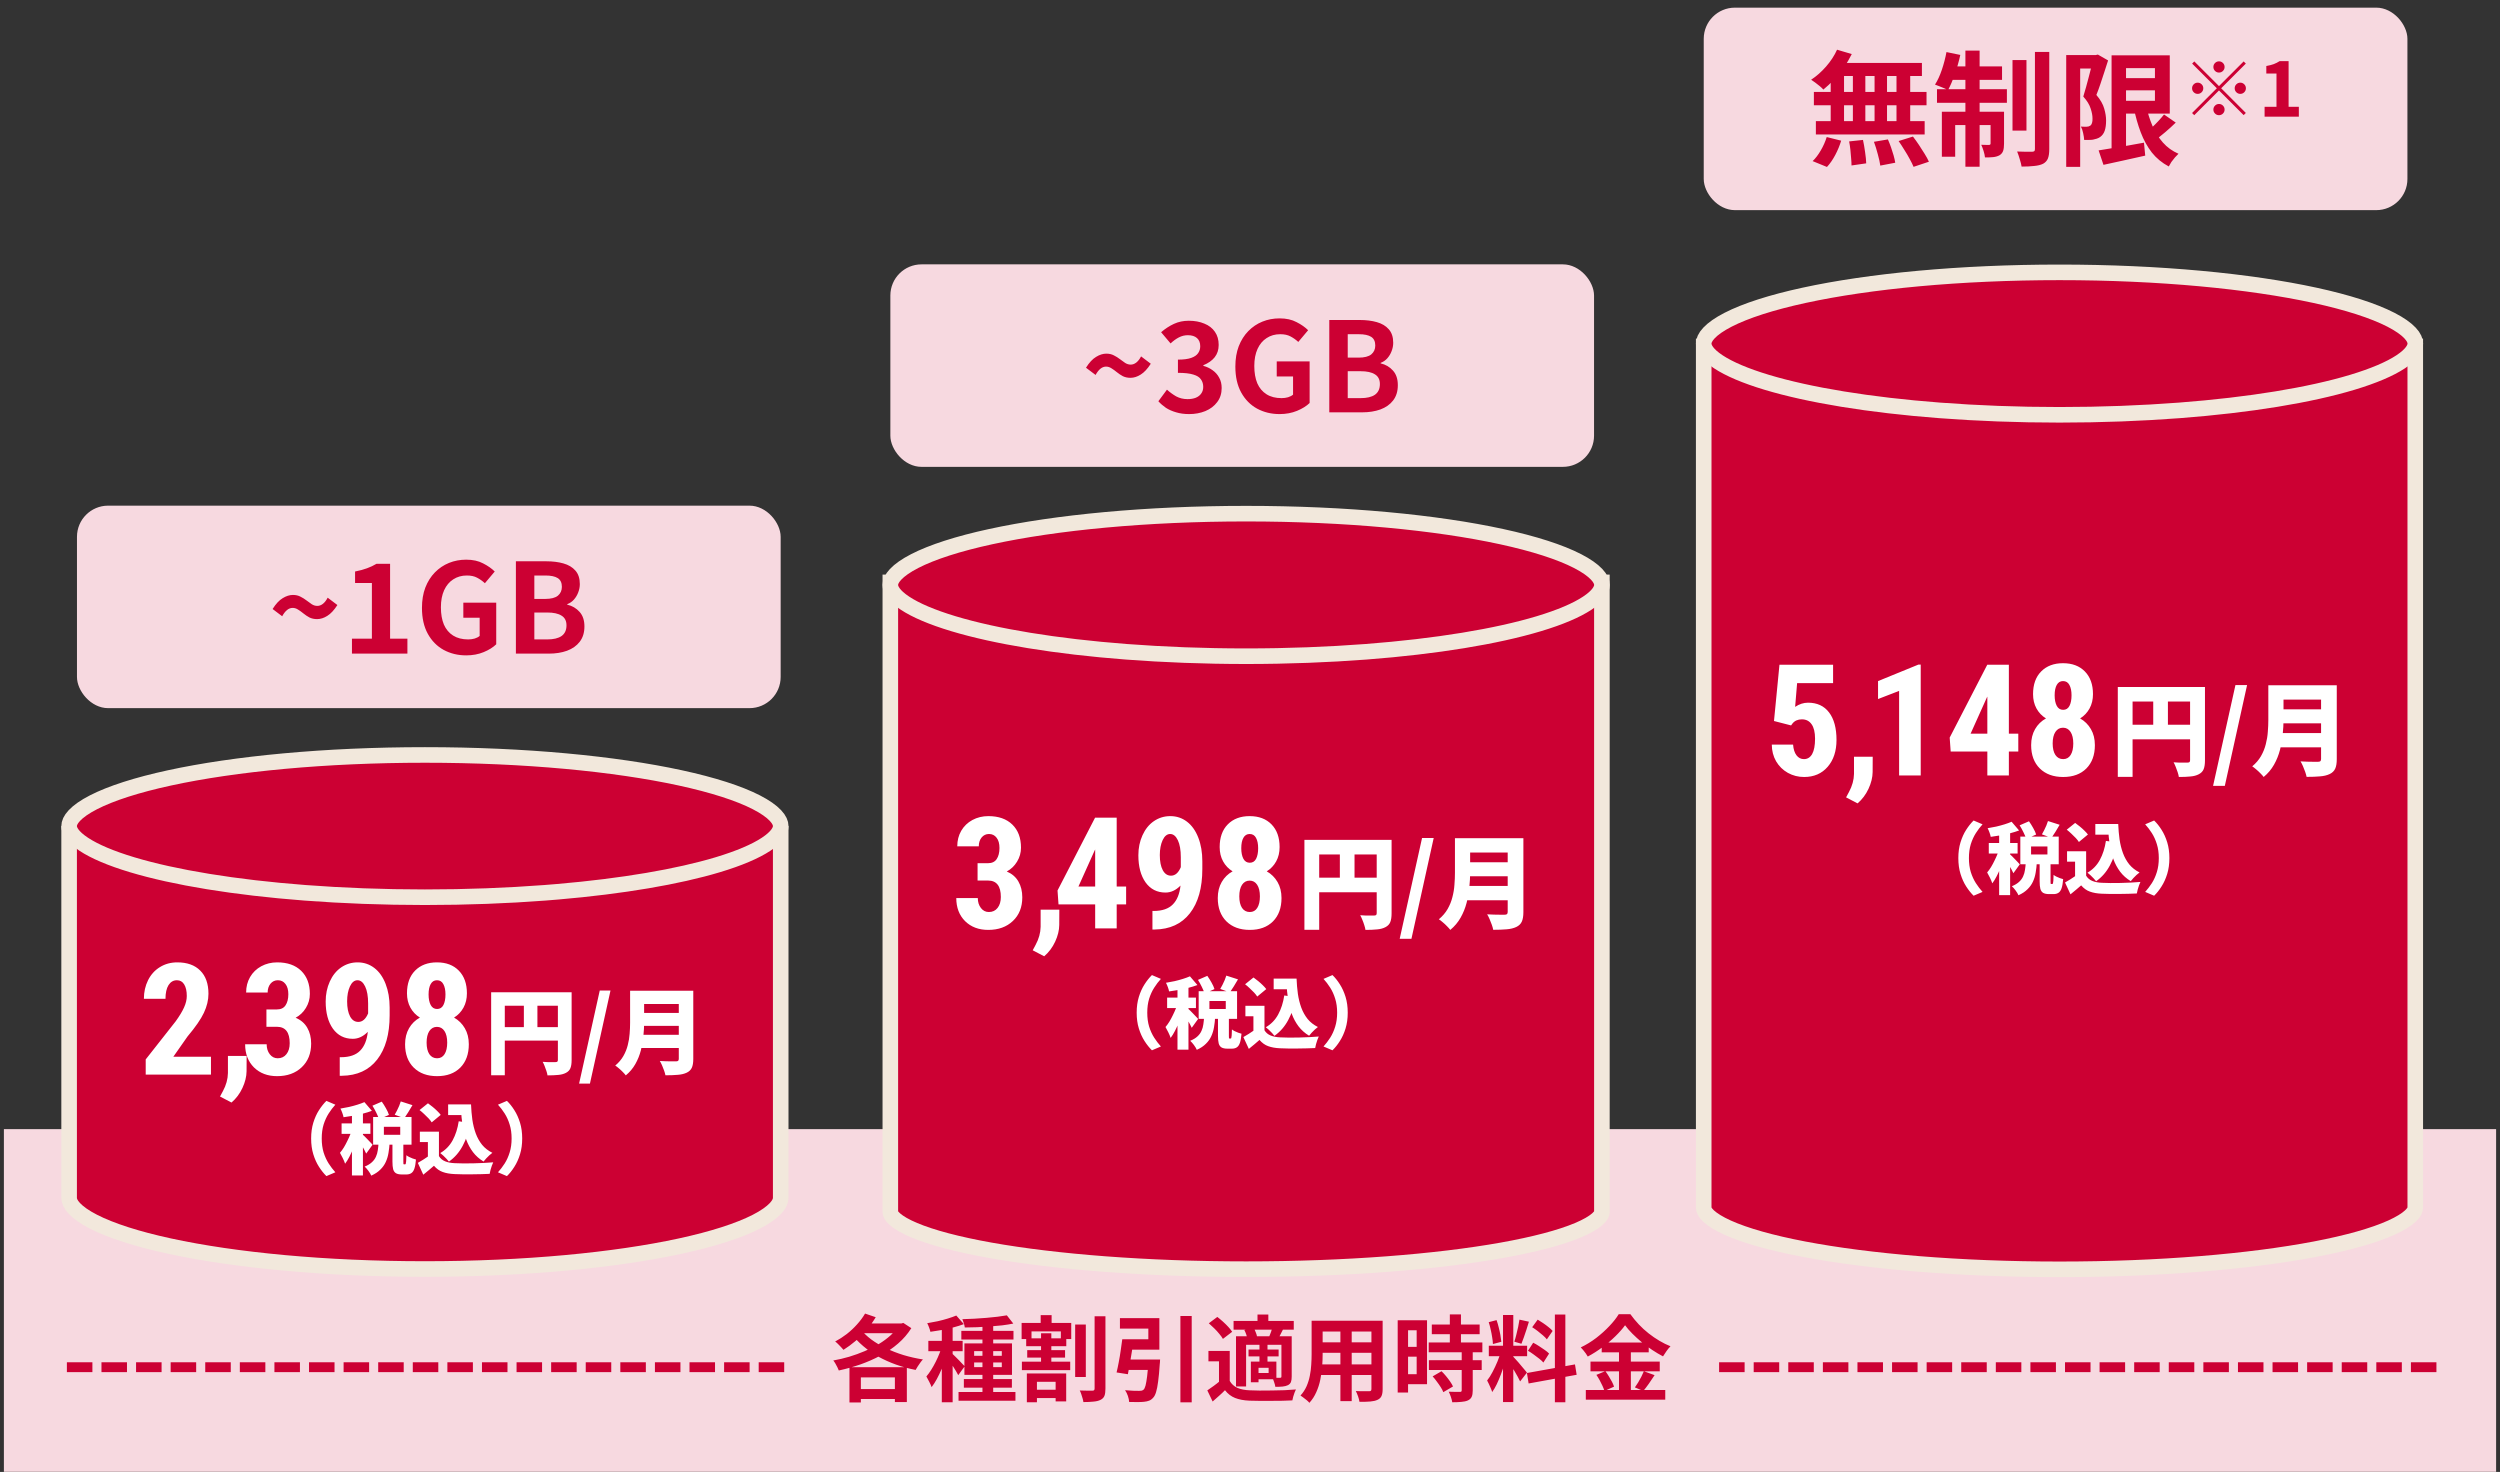 <svg width="321" height="189" viewBox="0 0 321 189" fill="none" xmlns="http://www.w3.org/2000/svg">
<rect x="0" y="0" width="321" height="189" fill="#333333" stroke="none"/>
<rect width="320" height="44" transform="translate(0.5 144.982)" fill="#F7D9E0"/>
<path d="M8.588 176.186V174.914H11.864V176.186H8.588ZM13.029 176.186V174.914H16.305V176.186H13.029ZM17.471 176.186V174.914H20.747V176.186H17.471ZM21.912 176.186V174.914H25.188V176.186H21.912ZM26.354 176.186V174.914H29.63V176.186H26.354ZM30.795 176.186V174.914H34.071V176.186H30.795ZM35.236 176.186V174.914H38.512V176.186H35.236ZM39.678 176.186V174.914H42.954V176.186H39.678ZM44.119 176.186V174.914H47.395V176.186H44.119ZM48.561 176.186V174.914H51.837V176.186H48.561ZM53.002 176.186V174.914H56.278V176.186H53.002ZM57.444 176.186V174.914H60.719V176.186H57.444ZM61.885 176.186V174.914H65.161V176.186H61.885ZM66.326 176.186V174.914H69.602V176.186H66.326ZM70.768 176.186V174.914H74.044V176.186H70.768ZM75.209 176.186V174.914H78.485V176.186H75.209ZM79.65 176.186V174.914H82.927V176.186H79.65ZM84.092 176.186V174.914H87.368V176.186H84.092ZM88.533 176.186V174.914H91.809V176.186H88.533ZM92.975 176.186V174.914H96.251V176.186H92.975ZM97.416 176.186V174.914H100.692V176.186H97.416ZM109.815 178.358H115.839V179.63H109.815V178.358ZM111.075 168.662L112.443 169.13C112.107 169.698 111.715 170.242 111.267 170.762C110.827 171.282 110.351 171.758 109.839 172.19C109.327 172.622 108.815 172.998 108.303 173.318C108.231 173.222 108.127 173.106 107.991 172.97C107.863 172.834 107.731 172.698 107.595 172.562C107.459 172.426 107.339 172.322 107.235 172.25C107.747 171.978 108.243 171.658 108.723 171.29C109.203 170.914 109.643 170.502 110.043 170.054C110.451 169.606 110.795 169.142 111.075 168.662ZM115.443 169.934H115.743L115.983 169.862L117.015 170.534C116.559 171.262 115.995 171.918 115.323 172.502C114.651 173.086 113.899 173.602 113.067 174.05C112.235 174.498 111.363 174.882 110.451 175.202C109.539 175.514 108.623 175.77 107.703 175.97C107.655 175.842 107.591 175.698 107.511 175.538C107.431 175.378 107.347 175.222 107.259 175.07C107.171 174.918 107.083 174.79 106.995 174.686C107.675 174.566 108.355 174.406 109.035 174.206C109.723 173.998 110.387 173.758 111.027 173.486C111.675 173.214 112.279 172.91 112.839 172.574C113.407 172.23 113.911 171.858 114.351 171.458C114.799 171.05 115.163 170.618 115.443 170.162V169.934ZM110.451 170.618C110.835 171.106 111.307 171.562 111.867 171.986C112.435 172.402 113.067 172.778 113.763 173.114C114.459 173.45 115.207 173.742 116.007 173.99C116.807 174.23 117.639 174.418 118.503 174.554C118.399 174.658 118.287 174.794 118.167 174.962C118.047 175.122 117.935 175.286 117.831 175.454C117.727 175.622 117.639 175.77 117.567 175.898C116.695 175.73 115.855 175.502 115.047 175.214C114.247 174.926 113.491 174.586 112.779 174.194C112.075 173.794 111.427 173.342 110.835 172.838C110.243 172.334 109.715 171.782 109.251 171.182L110.451 170.618ZM109.071 175.55H116.439V180.026H114.903V176.858H110.535V180.074H109.071V175.55ZM111.027 169.934H115.767V171.182H110.163L111.027 169.934ZM126.147 169.814H127.527V179.306H126.147V169.814ZM123.435 170.882H130.131V171.998H123.435V170.882ZM123.075 178.73H130.383V179.858H123.075V178.73ZM123.759 177.074H129.927V178.178H123.759V177.074ZM129.279 168.89L130.107 169.946C129.675 170.034 129.203 170.11 128.691 170.174C128.179 170.23 127.651 170.278 127.107 170.318C126.563 170.358 126.015 170.39 125.463 170.414C124.911 170.43 124.383 170.442 123.879 170.45C123.863 170.298 123.823 170.118 123.759 169.91C123.695 169.702 123.631 169.526 123.567 169.382C124.063 169.366 124.571 169.346 125.091 169.322C125.619 169.29 126.135 169.254 126.639 169.214C127.143 169.174 127.619 169.126 128.067 169.07C128.523 169.014 128.927 168.954 129.279 168.89ZM125.079 174.938V175.538H128.631V174.938H125.079ZM125.079 173.486V174.086H128.631V173.486H125.079ZM123.831 172.49H129.939V176.534H123.831V172.49ZM120.927 169.91H122.319V180.05H120.927V169.91ZM119.199 172.166H123.603V173.498H119.199V172.166ZM120.999 172.706L121.839 173.066C121.727 173.498 121.591 173.946 121.431 174.41C121.271 174.874 121.095 175.334 120.903 175.79C120.711 176.238 120.507 176.662 120.291 177.062C120.075 177.462 119.851 177.81 119.619 178.106C119.547 177.898 119.443 177.666 119.307 177.41C119.179 177.146 119.059 176.922 118.947 176.738C119.155 176.498 119.359 176.218 119.559 175.898C119.767 175.57 119.963 175.222 120.147 174.854C120.331 174.486 120.495 174.118 120.639 173.75C120.783 173.382 120.903 173.034 120.999 172.706ZM122.787 168.914L123.759 170.018C123.351 170.17 122.903 170.31 122.415 170.438C121.927 170.566 121.427 170.678 120.915 170.774C120.411 170.862 119.927 170.938 119.463 171.002C119.431 170.842 119.375 170.658 119.295 170.45C119.215 170.234 119.135 170.05 119.055 169.898C119.495 169.826 119.943 169.742 120.399 169.646C120.863 169.542 121.299 169.426 121.707 169.298C122.123 169.17 122.483 169.042 122.787 168.914ZM122.295 173.834C122.367 173.89 122.475 173.994 122.619 174.146C122.771 174.29 122.931 174.45 123.099 174.626C123.275 174.802 123.431 174.966 123.567 175.118C123.703 175.262 123.803 175.366 123.867 175.43L123.039 176.57C122.967 176.418 122.871 176.246 122.751 176.054C122.639 175.862 122.515 175.662 122.379 175.454C122.251 175.246 122.123 175.05 121.995 174.866C121.867 174.674 121.755 174.518 121.659 174.398L122.295 173.834ZM138.051 170.066H139.419V176.81H138.051V170.066ZM140.547 169.01H141.939V178.298C141.939 178.706 141.895 179.018 141.807 179.234C141.719 179.45 141.555 179.618 141.315 179.738C141.083 179.858 140.779 179.934 140.403 179.966C140.035 180.006 139.603 180.026 139.107 180.026C139.091 179.882 139.055 179.718 138.999 179.534C138.951 179.358 138.895 179.178 138.831 178.994C138.775 178.818 138.711 178.666 138.639 178.538C138.983 178.554 139.311 178.562 139.623 178.562C139.935 178.562 140.151 178.562 140.271 178.562C140.367 178.562 140.435 178.542 140.475 178.502C140.523 178.462 140.547 178.39 140.547 178.286V169.01ZM132.471 178.442H136.167V179.51H132.471V178.442ZM131.211 174.842H137.415V175.922H131.211V174.842ZM131.763 171.842H136.911V172.85H131.763V171.842ZM131.895 173.354H136.755V174.314H131.895V173.354ZM133.623 168.866H135.027V170.474H133.623V168.866ZM133.671 171.194H134.991V175.406H133.671V171.194ZM131.847 176.354H136.899V179.942H135.543V177.422H133.143V180.05H131.847V176.354ZM131.175 169.862H137.547V171.938H136.215V170.954H132.447V171.938H131.175V169.862ZM147.459 174.566H148.959C148.959 174.566 148.955 174.606 148.947 174.686C148.947 174.758 148.943 174.842 148.935 174.938C148.935 175.026 148.927 175.102 148.911 175.166C148.855 176.046 148.787 176.778 148.707 177.362C148.635 177.938 148.547 178.394 148.443 178.73C148.347 179.058 148.223 179.302 148.071 179.462C147.911 179.646 147.735 179.774 147.543 179.846C147.359 179.918 147.139 179.966 146.883 179.99C146.675 180.014 146.399 180.026 146.055 180.026C145.719 180.034 145.363 180.03 144.987 180.014C144.971 179.782 144.915 179.522 144.819 179.234C144.723 178.954 144.603 178.71 144.459 178.502C144.819 178.534 145.171 178.558 145.515 178.574C145.859 178.582 146.111 178.586 146.271 178.586C146.391 178.586 146.495 178.578 146.583 178.562C146.671 178.538 146.751 178.498 146.823 178.442C146.927 178.354 147.015 178.174 147.087 177.902C147.159 177.622 147.227 177.226 147.291 176.714C147.355 176.202 147.411 175.554 147.459 174.77V174.566ZM144.099 171.962H145.575C145.503 172.458 145.423 172.978 145.335 173.522C145.247 174.066 145.159 174.594 145.071 175.106C144.983 175.61 144.899 176.058 144.819 176.45L143.367 176.222C143.463 175.838 143.555 175.406 143.643 174.926C143.739 174.438 143.823 173.938 143.895 173.426C143.975 172.906 144.043 172.418 144.099 171.962ZM151.563 168.974H153.015V180.062H151.563V168.974ZM144.399 174.566H147.891V175.898H144.231L144.399 174.566ZM144.591 171.962H147.447V170.594H143.799V169.25H148.863V173.294H144.591V171.962ZM157.899 173.462V177.89H156.519V174.794H155.163V173.462H157.899ZM157.899 177.314C158.131 177.714 158.459 178.01 158.883 178.202C159.307 178.386 159.823 178.49 160.431 178.514C160.791 178.53 161.223 178.542 161.727 178.55C162.239 178.55 162.771 178.546 163.323 178.538C163.883 178.53 164.427 178.518 164.955 178.502C165.491 178.478 165.971 178.446 166.395 178.406C166.339 178.51 166.279 178.65 166.215 178.826C166.159 178.994 166.103 179.166 166.047 179.342C165.999 179.518 165.963 179.674 165.939 179.81C165.571 179.834 165.147 179.85 164.667 179.858C164.187 179.866 163.691 179.87 163.179 179.87C162.667 179.878 162.171 179.878 161.691 179.87C161.211 179.87 160.787 179.862 160.419 179.846C159.699 179.814 159.087 179.698 158.583 179.498C158.079 179.298 157.647 178.966 157.287 178.502C157.055 178.742 156.807 178.978 156.543 179.21C156.287 179.45 156.007 179.698 155.703 179.954L155.019 178.526C155.275 178.358 155.543 178.17 155.823 177.962C156.111 177.754 156.387 177.538 156.651 177.314H157.899ZM155.211 169.91L156.303 169.094C156.535 169.27 156.775 169.47 157.023 169.694C157.271 169.918 157.499 170.142 157.707 170.366C157.915 170.59 158.083 170.802 158.211 171.002L157.023 171.914C156.911 171.714 156.755 171.498 156.555 171.266C156.363 171.026 156.147 170.79 155.907 170.558C155.667 170.318 155.435 170.102 155.211 169.91ZM158.391 169.61H166.119V170.726H158.391V169.61ZM160.311 173.282H164.175V174.158H160.311V173.282ZM161.463 168.782H162.855V170.282H161.463V168.782ZM161.715 172.61H162.747V175.046H161.715V172.61ZM158.703 171.578H164.991V172.67H159.999V178.022H158.703V171.578ZM160.611 174.83H161.595V177.482H160.611V174.83ZM161.163 174.83H163.887V177.098H161.163V176.294H162.891V175.622H161.163V174.83ZM164.535 171.578H165.855V176.738C165.855 177.034 165.823 177.27 165.759 177.446C165.695 177.614 165.567 177.75 165.375 177.854C165.175 177.95 164.943 178.01 164.679 178.034C164.415 178.058 164.107 178.07 163.755 178.07C163.731 177.894 163.679 177.694 163.599 177.47C163.527 177.246 163.451 177.054 163.371 176.894C163.571 176.902 163.767 176.906 163.959 176.906C164.151 176.906 164.283 176.906 164.355 176.906C164.427 176.906 164.475 176.894 164.499 176.87C164.523 176.838 164.535 176.79 164.535 176.726V171.578ZM163.383 170.414L164.739 170.702C164.619 170.934 164.507 171.154 164.403 171.362C164.299 171.57 164.203 171.754 164.115 171.914L162.963 171.626C163.043 171.442 163.123 171.238 163.203 171.014C163.283 170.782 163.343 170.582 163.383 170.414ZM159.771 170.774L160.959 170.498C161.063 170.658 161.155 170.846 161.235 171.062C161.323 171.27 161.379 171.454 161.403 171.614L160.155 171.914C160.139 171.762 160.095 171.578 160.023 171.362C159.951 171.146 159.867 170.95 159.771 170.774ZM169.239 169.586H176.595V170.966H169.239V169.586ZM169.239 172.358H176.619V173.702H169.239V172.358ZM169.215 175.19H176.667V176.546H169.215V175.19ZM168.411 169.586H169.827V173.906C169.827 174.378 169.807 174.894 169.767 175.454C169.727 176.014 169.647 176.578 169.527 177.146C169.415 177.706 169.243 178.242 169.011 178.754C168.787 179.266 168.491 179.722 168.123 180.122C168.051 180.026 167.943 179.918 167.799 179.798C167.655 179.678 167.507 179.562 167.355 179.45C167.211 179.338 167.087 179.25 166.983 179.186C167.311 178.826 167.571 178.43 167.763 177.998C167.955 177.558 168.095 177.106 168.183 176.642C168.279 176.17 168.339 175.702 168.363 175.238C168.395 174.766 168.411 174.318 168.411 173.894V169.586ZM176.091 169.586H177.531V178.358C177.531 178.742 177.483 179.038 177.387 179.246C177.291 179.462 177.119 179.626 176.871 179.738C176.631 179.85 176.323 179.922 175.947 179.954C175.571 179.986 175.107 179.998 174.555 179.99C174.531 179.798 174.471 179.566 174.375 179.294C174.279 179.022 174.183 178.794 174.087 178.61C174.319 178.618 174.551 178.626 174.783 178.634C175.015 178.634 175.219 178.634 175.395 178.634C175.579 178.634 175.711 178.634 175.791 178.634C175.903 178.634 175.979 178.614 176.019 178.574C176.067 178.534 176.091 178.458 176.091 178.346V169.586ZM172.107 170.138H173.559V179.906H172.107V170.138ZM183.843 170.066H189.987V171.314H183.843V170.066ZM183.447 172.37H190.335V173.63H183.447V172.37ZM183.471 174.65H190.251V175.91H183.471V174.65ZM186.159 168.77H187.587V173.186H186.159V168.77ZM187.683 173.57H189.099V178.538C189.099 178.882 189.055 179.15 188.967 179.342C188.879 179.542 188.719 179.698 188.487 179.81C188.255 179.914 187.971 179.978 187.635 180.002C187.307 180.034 186.919 180.05 186.471 180.05C186.439 179.85 186.379 179.618 186.291 179.354C186.203 179.098 186.111 178.878 186.015 178.694C186.311 178.702 186.599 178.71 186.879 178.718C187.159 178.718 187.347 178.718 187.443 178.718C187.531 178.718 187.591 178.706 187.623 178.682C187.663 178.65 187.683 178.59 187.683 178.502V173.57ZM183.951 176.726L185.091 176.066C185.283 176.25 185.475 176.458 185.667 176.69C185.859 176.922 186.035 177.154 186.195 177.386C186.355 177.618 186.479 177.83 186.567 178.022L185.319 178.754C185.255 178.562 185.147 178.35 184.995 178.118C184.843 177.878 184.675 177.638 184.491 177.398C184.315 177.15 184.135 176.926 183.951 176.726ZM180.147 169.526H183.231V177.734H180.147V176.45H181.899V170.81H180.147V169.526ZM180.219 172.934H182.547V174.194H180.219V172.934ZM179.463 169.526H180.795V178.802H179.463V169.526ZM192.987 168.842H194.307V180.026H192.987V168.842ZM191.163 172.79H196.083V174.134H191.163V172.79ZM192.723 173.498L193.527 173.894C193.423 174.294 193.303 174.718 193.167 175.166C193.031 175.606 192.879 176.046 192.711 176.486C192.543 176.926 192.367 177.342 192.183 177.734C191.999 178.118 191.803 178.454 191.595 178.742C191.555 178.59 191.495 178.426 191.415 178.25C191.343 178.066 191.263 177.886 191.175 177.71C191.095 177.534 191.019 177.382 190.947 177.254C191.187 176.958 191.419 176.594 191.643 176.162C191.875 175.722 192.087 175.27 192.279 174.806C192.471 174.334 192.619 173.898 192.723 173.498ZM194.295 174.194C194.359 174.258 194.451 174.358 194.571 174.494C194.699 174.63 194.839 174.786 194.991 174.962C195.143 175.13 195.287 175.302 195.423 175.478C195.567 175.646 195.695 175.798 195.807 175.934C195.927 176.07 196.011 176.174 196.059 176.246L195.183 177.374C195.103 177.198 194.999 176.994 194.871 176.762C194.743 176.522 194.603 176.278 194.451 176.03C194.299 175.774 194.151 175.534 194.007 175.31C193.863 175.086 193.739 174.902 193.635 174.758L194.295 174.194ZM191.151 169.766L192.159 169.502C192.263 169.79 192.355 170.102 192.435 170.438C192.523 170.774 192.595 171.102 192.651 171.422C192.707 171.742 192.747 172.03 192.771 172.286L191.691 172.574C191.683 172.318 191.651 172.03 191.595 171.71C191.547 171.382 191.483 171.05 191.403 170.714C191.331 170.37 191.247 170.054 191.151 169.766ZM195.099 169.442L196.311 169.706C196.215 170.034 196.111 170.37 195.999 170.714C195.887 171.058 195.775 171.39 195.663 171.71C195.551 172.022 195.447 172.298 195.351 172.538L194.439 172.274C194.527 172.018 194.611 171.726 194.691 171.398C194.779 171.062 194.859 170.722 194.931 170.378C195.003 170.034 195.059 169.722 195.099 169.442ZM199.647 168.782H200.991V180.05H199.647V168.782ZM196.059 176.294L202.227 175.19L202.443 176.522L196.275 177.638L196.059 176.294ZM196.731 170.414L197.439 169.442C197.663 169.57 197.895 169.718 198.135 169.886C198.383 170.054 198.615 170.226 198.831 170.402C199.055 170.578 199.231 170.742 199.359 170.894L198.615 171.974C198.495 171.814 198.327 171.642 198.111 171.458C197.903 171.274 197.679 171.09 197.439 170.906C197.199 170.722 196.963 170.558 196.731 170.414ZM196.191 173.438L196.863 172.406C197.103 172.526 197.351 172.67 197.607 172.838C197.863 172.998 198.107 173.162 198.339 173.33C198.571 173.49 198.759 173.646 198.903 173.798L198.171 174.95C198.043 174.798 197.867 174.634 197.643 174.458C197.419 174.274 197.179 174.094 196.923 173.918C196.675 173.734 196.431 173.574 196.191 173.438ZM208.659 170.162C208.331 170.618 207.915 171.09 207.411 171.578C206.915 172.066 206.363 172.534 205.755 172.982C205.155 173.43 204.527 173.83 203.871 174.182C203.807 174.062 203.723 173.93 203.619 173.786C203.523 173.642 203.415 173.502 203.295 173.366C203.183 173.23 203.075 173.11 202.971 173.006C203.659 172.678 204.319 172.274 204.951 171.794C205.583 171.306 206.147 170.798 206.643 170.27C207.147 169.742 207.547 169.234 207.843 168.746H209.343C209.671 169.202 210.031 169.638 210.423 170.054C210.815 170.47 211.235 170.854 211.683 171.206C212.131 171.558 212.591 171.874 213.063 172.154C213.535 172.434 214.011 172.67 214.491 172.862C214.307 173.046 214.135 173.254 213.975 173.486C213.815 173.718 213.667 173.942 213.531 174.158C213.075 173.918 212.611 173.642 212.139 173.33C211.675 173.018 211.227 172.686 210.795 172.334C210.363 171.974 209.963 171.61 209.595 171.242C209.227 170.874 208.915 170.514 208.659 170.162ZM205.659 172.382H211.695V173.642H205.659V172.382ZM204.219 174.83H213.111V176.078H204.219V174.83ZM203.619 178.478H213.819V179.714H203.619V178.478ZM207.879 172.886H209.403V179.102H207.879V172.886ZM204.975 176.534L206.127 176.054C206.279 176.254 206.427 176.474 206.571 176.714C206.723 176.954 206.859 177.19 206.979 177.422C207.099 177.654 207.187 177.862 207.243 178.046L206.007 178.598C205.959 178.414 205.879 178.202 205.767 177.962C205.655 177.714 205.531 177.466 205.395 177.218C205.259 176.97 205.119 176.742 204.975 176.534ZM211.071 176.066L212.451 176.57C212.211 176.938 211.963 177.306 211.707 177.674C211.451 178.034 211.215 178.342 210.999 178.598L209.919 178.142C210.055 177.95 210.195 177.738 210.339 177.506C210.483 177.266 210.619 177.022 210.747 176.774C210.875 176.518 210.983 176.282 211.071 176.066ZM220.733 176.186V174.914H224.009V176.186H220.733ZM225.174 176.186V174.914H228.45V176.186H225.174ZM229.615 176.186V174.914H232.891V176.186H229.615ZM234.057 176.186V174.914H237.333V176.186H234.057ZM238.498 176.186V174.914H241.774V176.186H238.498ZM242.94 176.186V174.914H246.216V176.186H242.94ZM247.381 176.186V174.914H250.657V176.186H247.381ZM251.822 176.186V174.914H255.098V176.186H251.822ZM256.264 176.186V174.914H259.54V176.186H256.264ZM260.705 176.186V174.914H263.981V176.186H260.705ZM265.147 176.186V174.914H268.423V176.186H265.147ZM269.588 176.186V174.914H272.864V176.186H269.588ZM274.029 176.186V174.914H277.305V176.186H274.029ZM278.471 176.186V174.914H281.747V176.186H278.471ZM282.912 176.186V174.914H286.188V176.186H282.912ZM287.354 176.186V174.914H290.63V176.186H287.354ZM291.795 176.186V174.914H295.071V176.186H291.795ZM296.236 176.186V174.914H299.512V176.186H296.236ZM300.678 176.186V174.914H303.954V176.186H300.678ZM305.119 176.186V174.914H308.395V176.186H305.119ZM309.561 176.186V174.914H312.837V176.186H309.561Z" fill="#CC0033"/>
<path d="M205.683 74.777V155.633C205.683 155.8 205.591 156.11 205.077 156.558C204.569 157.001 203.761 157.475 202.626 157.954C200.364 158.908 197.03 159.789 192.835 160.538C184.461 162.032 172.852 162.961 160.001 162.961C147.149 162.961 135.54 162.032 127.166 160.538C122.971 159.789 119.637 158.908 117.375 157.954C116.24 157.475 115.432 157.001 114.924 156.558C114.41 156.11 114.318 155.8 114.318 155.633V74.777H205.683Z" fill="#CC0033" stroke="#F2E8DC" stroke-width="2"/>
<path d="M160.003 65.954C172.846 65.954 184.442 67.086 192.802 68.904C196.99 69.814 200.311 70.886 202.562 72.043C203.688 72.623 204.496 73.198 205.011 73.745C205.521 74.287 205.688 74.738 205.688 75.106C205.687 75.69 205.246 76.495 203.813 77.443C202.424 78.363 200.331 79.257 197.604 80.079C192.166 81.718 184.437 82.997 175.383 83.689C170.566 84.055 165.399 84.258 160.003 84.258C154.606 84.258 149.434 84.055 144.622 83.689C135.57 82.997 127.841 81.718 122.402 80.079C119.676 79.257 117.582 78.363 116.192 77.443C114.759 76.494 114.318 75.689 114.318 75.106C114.318 74.738 114.485 74.287 114.995 73.745C115.51 73.198 116.318 72.623 117.444 72.043C119.695 70.886 123.016 69.814 127.204 68.904C135.564 67.086 147.16 65.954 160.003 65.954Z" fill="#CC0033" stroke="#F2E8DC" stroke-width="2"/>
<path d="M125.52 110.835H126.858C127.366 110.835 127.737 110.659 127.971 110.308C128.212 109.95 128.332 109.474 128.332 108.882C128.332 108.315 128.209 107.876 127.961 107.563C127.721 107.244 127.395 107.085 126.985 107.085C126.601 107.085 126.285 107.235 126.038 107.534C125.797 107.834 125.676 108.211 125.676 108.667H122.913C122.913 107.925 123.082 107.261 123.42 106.675C123.765 106.082 124.244 105.62 124.856 105.288C125.474 104.956 126.158 104.79 126.907 104.79C128.215 104.79 129.241 105.151 129.983 105.874C130.725 106.597 131.096 107.586 131.096 108.843C131.096 109.487 130.927 110.086 130.588 110.64C130.256 111.187 129.817 111.606 129.27 111.899C129.941 112.186 130.439 112.616 130.764 113.188C131.096 113.761 131.262 114.438 131.262 115.22C131.262 116.483 130.859 117.495 130.051 118.257C129.25 119.019 128.196 119.399 126.887 119.399C125.67 119.399 124.68 119.025 123.918 118.276C123.163 117.521 122.786 116.532 122.786 115.308H125.549C125.549 115.815 125.683 116.242 125.95 116.587C126.217 116.932 126.555 117.104 126.965 117.104C127.441 117.104 127.815 116.929 128.088 116.577C128.368 116.226 128.508 115.757 128.508 115.171C128.508 113.771 127.965 113.068 126.877 113.062H125.52V110.835ZM134.075 122.788L132.6 122.017L132.971 121.323C133.388 120.555 133.603 119.78 133.616 118.999V116.802H136.018L136.008 118.765C136.002 119.455 135.826 120.171 135.481 120.913C135.136 121.655 134.667 122.28 134.075 122.788ZM143.383 113.833H144.594V116.128H143.383V119.204H140.62V116.128H135.913L135.786 114.341L140.61 104.985H143.383V113.833ZM138.471 113.833H140.62V109.077L140.561 109.185L138.471 113.833ZM151.577 113.706C150.991 114.305 150.349 114.604 149.653 114.604C148.572 114.604 147.719 114.172 147.094 113.306C146.476 112.433 146.166 111.271 146.166 109.819C146.166 108.882 146.342 108.026 146.694 107.251C147.045 106.47 147.534 105.864 148.159 105.435C148.79 105.005 149.493 104.79 150.268 104.79C151.069 104.79 151.782 105.028 152.407 105.503C153.032 105.978 153.517 106.662 153.862 107.554C154.207 108.439 154.379 109.448 154.379 110.581V111.587C154.379 114.009 153.846 115.903 152.778 117.271C151.717 118.631 150.209 119.325 148.256 119.351H147.973V116.968H148.159C149.239 116.961 150.05 116.681 150.59 116.128C151.137 115.575 151.466 114.767 151.577 113.706ZM150.356 112.437C150.89 112.437 151.31 112.072 151.616 111.343V110.073C151.616 109.142 151.489 108.413 151.235 107.886C150.981 107.352 150.652 107.085 150.249 107.085C149.851 107.085 149.529 107.349 149.282 107.876C149.041 108.397 148.92 109.035 148.92 109.79C148.92 110.61 149.047 111.258 149.301 111.733C149.555 112.202 149.907 112.437 150.356 112.437ZM164.301 108.765C164.301 109.455 164.155 110.067 163.862 110.601C163.569 111.134 163.165 111.561 162.651 111.88C163.237 112.212 163.699 112.671 164.038 113.257C164.376 113.836 164.545 114.52 164.545 115.308C164.545 116.571 164.181 117.57 163.452 118.306C162.722 119.035 161.73 119.399 160.473 119.399C159.217 119.399 158.217 119.035 157.475 118.306C156.733 117.57 156.362 116.571 156.362 115.308C156.362 114.52 156.531 113.833 156.87 113.247C157.208 112.661 157.674 112.205 158.266 111.88C157.745 111.561 157.338 111.134 157.045 110.601C156.752 110.067 156.606 109.455 156.606 108.765C156.606 107.521 156.954 106.548 157.651 105.845C158.347 105.142 159.282 104.79 160.454 104.79C161.638 104.79 162.576 105.145 163.266 105.854C163.956 106.564 164.301 107.534 164.301 108.765ZM160.473 117.104C160.89 117.104 161.209 116.929 161.43 116.577C161.658 116.219 161.772 115.724 161.772 115.093C161.772 114.461 161.655 113.966 161.42 113.608C161.186 113.25 160.864 113.071 160.454 113.071C160.043 113.071 159.718 113.25 159.477 113.608C159.243 113.966 159.125 114.461 159.125 115.093C159.125 115.724 159.243 116.219 159.477 116.577C159.718 116.929 160.05 117.104 160.473 117.104ZM161.547 108.911C161.547 108.358 161.456 107.915 161.274 107.583C161.098 107.251 160.825 107.085 160.454 107.085C160.102 107.085 159.835 107.248 159.653 107.573C159.471 107.892 159.379 108.338 159.379 108.911C159.379 109.471 159.471 109.924 159.653 110.269C159.835 110.607 160.109 110.776 160.473 110.776C160.838 110.776 161.108 110.607 161.284 110.269C161.459 109.924 161.547 109.471 161.547 108.911Z" fill="white"/>
<path d="M167.487 107.843H177.692V109.715H169.385V119.387H167.487V107.843ZM176.769 107.843H178.68V117.268C178.68 117.744 178.624 118.121 178.511 118.399C178.399 118.676 178.191 118.893 177.887 119.049C177.593 119.205 177.237 119.3 176.821 119.335C176.405 119.378 175.907 119.4 175.326 119.4C175.3 119.218 175.248 119.01 175.17 118.776C175.101 118.55 175.019 118.325 174.923 118.1C174.837 117.874 174.746 117.679 174.65 117.515C174.876 117.532 175.11 117.545 175.352 117.554C175.595 117.554 175.816 117.554 176.015 117.554C176.215 117.554 176.353 117.554 176.431 117.554C176.553 117.554 176.639 117.532 176.691 117.489C176.743 117.437 176.769 117.354 176.769 117.242V107.843ZM168.514 112.692H177.705V114.564H168.514V112.692ZM172.037 108.883H173.922V113.628H172.037V108.883ZM179.72 120.544L182.593 107.596H184.088L181.228 120.544H179.72ZM188.154 107.622H194.485V109.468H188.154V107.622ZM188.167 110.716H194.55V112.51H188.167V110.716ZM188.115 113.758H194.446V115.591H188.115V113.758ZM186.815 107.622H188.765V112.094C188.765 112.657 188.731 113.268 188.661 113.927C188.601 114.585 188.484 115.253 188.31 115.929C188.137 116.596 187.881 117.229 187.543 117.827C187.205 118.425 186.763 118.949 186.217 119.4C186.122 119.27 185.983 119.114 185.801 118.932C185.628 118.75 185.442 118.576 185.242 118.412C185.052 118.247 184.887 118.121 184.748 118.035C185.225 117.636 185.602 117.194 185.879 116.709C186.157 116.223 186.36 115.716 186.49 115.188C186.629 114.659 186.716 114.13 186.75 113.602C186.794 113.073 186.815 112.566 186.815 112.081V107.622ZM193.588 107.622H195.603V117.112C195.603 117.64 195.534 118.052 195.395 118.347C195.257 118.641 195.023 118.867 194.693 119.023C194.347 119.187 193.931 119.287 193.445 119.322C192.969 119.365 192.397 119.387 191.729 119.387C191.695 119.196 191.634 118.979 191.547 118.737C191.461 118.494 191.365 118.251 191.261 118.009C191.157 117.766 191.053 117.562 190.949 117.398C191.227 117.415 191.517 117.428 191.82 117.437C192.132 117.445 192.41 117.45 192.652 117.45C192.904 117.45 193.081 117.45 193.185 117.45C193.333 117.45 193.437 117.424 193.497 117.372C193.558 117.311 193.588 117.216 193.588 117.086V107.622Z" fill="white"/>
<path d="M145.949 130.029C145.949 129.282 146.042 128.606 146.229 127.999C146.415 127.392 146.659 126.856 146.959 126.389C147.259 125.922 147.575 125.526 147.909 125.199L149.059 125.689C148.752 126.022 148.465 126.399 148.199 126.819C147.932 127.239 147.715 127.712 147.549 128.239C147.389 128.766 147.309 129.362 147.309 130.029C147.309 130.689 147.389 131.286 147.549 131.819C147.715 132.346 147.932 132.819 148.199 133.239C148.465 133.652 148.752 134.029 149.059 134.369L147.909 134.859C147.575 134.532 147.259 134.136 146.959 133.669C146.659 133.202 146.415 132.666 146.229 132.059C146.042 131.452 145.949 130.776 145.949 130.029ZM153.819 125.819L155.019 125.299C155.205 125.559 155.385 125.846 155.559 126.159C155.739 126.472 155.865 126.752 155.939 126.999L154.659 127.569C154.599 127.336 154.485 127.056 154.319 126.729C154.159 126.396 153.992 126.092 153.819 125.819ZM157.459 125.269L158.959 125.749C158.772 126.069 158.589 126.376 158.409 126.669C158.229 126.962 158.062 127.216 157.909 127.429L156.679 126.979C156.772 126.819 156.869 126.642 156.969 126.449C157.069 126.249 157.162 126.049 157.249 125.849C157.335 125.642 157.405 125.449 157.459 125.269ZM154.609 130.559H156.029C156.002 131.026 155.952 131.469 155.879 131.889C155.812 132.302 155.695 132.689 155.529 133.049C155.369 133.402 155.139 133.726 154.839 134.019C154.545 134.319 154.155 134.579 153.669 134.799C153.595 134.619 153.472 134.412 153.299 134.179C153.132 133.952 152.972 133.772 152.819 133.639C153.212 133.479 153.522 133.292 153.749 133.079C153.982 132.866 154.155 132.629 154.269 132.369C154.389 132.109 154.469 131.829 154.509 131.529C154.555 131.222 154.589 130.899 154.609 130.559ZM156.389 130.389H157.789V132.989C157.789 133.156 157.792 133.259 157.799 133.299C157.812 133.332 157.839 133.349 157.879 133.349C157.892 133.349 157.905 133.349 157.919 133.349C157.939 133.349 157.955 133.349 157.969 133.349C157.989 133.349 158.002 133.349 158.009 133.349C158.049 133.349 158.079 133.322 158.099 133.269C158.119 133.216 158.135 133.106 158.149 132.939C158.162 132.772 158.172 132.519 158.179 132.179C158.265 132.252 158.382 132.326 158.529 132.399C158.675 132.472 158.829 132.539 158.989 132.599C159.149 132.652 159.289 132.696 159.409 132.729C159.369 133.229 159.302 133.616 159.209 133.889C159.115 134.169 158.982 134.366 158.809 134.479C158.642 134.592 158.429 134.649 158.169 134.649C158.122 134.649 158.075 134.649 158.029 134.649C157.982 134.649 157.935 134.649 157.889 134.649C157.842 134.649 157.795 134.649 157.749 134.649C157.702 134.649 157.655 134.649 157.609 134.649C157.275 134.649 157.019 134.596 156.839 134.489C156.665 134.382 156.545 134.209 156.479 133.969C156.419 133.729 156.389 133.406 156.389 132.999V130.389ZM155.289 128.529V129.559H157.389V128.529H155.289ZM153.909 127.269H158.839V130.819H153.909V127.269ZM151.189 126.269H152.599V134.779H151.189V126.269ZM149.859 128.089H153.559V129.439H149.859V128.089ZM151.269 128.639L152.099 129.009C152.005 129.369 151.895 129.746 151.769 130.139C151.642 130.526 151.502 130.912 151.349 131.299C151.202 131.679 151.039 132.039 150.859 132.379C150.685 132.719 150.502 133.016 150.309 133.269C150.242 133.056 150.142 132.816 150.009 132.549C149.882 132.282 149.762 132.056 149.649 131.869C149.822 131.669 149.989 131.439 150.149 131.179C150.309 130.912 150.459 130.632 150.599 130.339C150.745 130.046 150.875 129.756 150.989 129.469C151.102 129.176 151.195 128.899 151.269 128.639ZM152.789 125.359L153.749 126.479C153.389 126.612 153.002 126.732 152.589 126.839C152.175 126.946 151.755 127.036 151.329 127.109C150.909 127.182 150.502 127.246 150.109 127.299C150.082 127.139 150.029 126.952 149.949 126.739C149.869 126.519 149.789 126.336 149.709 126.189C150.075 126.129 150.445 126.059 150.819 125.979C151.192 125.892 151.549 125.796 151.889 125.689C152.229 125.582 152.529 125.472 152.789 125.359ZM152.579 129.539C152.639 129.586 152.729 129.669 152.849 129.789C152.969 129.909 153.095 130.039 153.229 130.179C153.369 130.319 153.492 130.449 153.599 130.569C153.712 130.689 153.792 130.776 153.839 130.829L153.019 131.969C152.959 131.836 152.885 131.689 152.799 131.529C152.712 131.362 152.619 131.192 152.519 131.019C152.419 130.839 152.319 130.669 152.219 130.509C152.125 130.349 152.039 130.212 151.959 130.099L152.579 129.539ZM163.539 125.649H165.659V127.019H163.539V125.649ZM164.979 125.649H166.479C166.505 126.329 166.562 126.986 166.649 127.619C166.742 128.252 166.889 128.842 167.089 129.389C167.289 129.929 167.559 130.412 167.899 130.839C168.245 131.259 168.685 131.602 169.219 131.869C169.105 131.949 168.975 132.056 168.829 132.189C168.689 132.316 168.552 132.452 168.419 132.599C168.285 132.739 168.175 132.869 168.089 132.989C167.542 132.656 167.089 132.252 166.729 131.779C166.369 131.299 166.082 130.769 165.869 130.189C165.655 129.602 165.495 128.979 165.389 128.319C165.289 127.659 165.222 126.979 165.189 126.279H164.979V125.649ZM164.899 127.819L166.399 128.029C166.192 129.149 165.862 130.129 165.409 130.969C164.962 131.809 164.372 132.486 163.639 132.999C163.572 132.906 163.472 132.789 163.339 132.649C163.205 132.509 163.065 132.369 162.919 132.229C162.772 132.089 162.642 131.979 162.529 131.899C163.209 131.506 163.739 130.959 164.119 130.259C164.499 129.559 164.759 128.746 164.899 127.819ZM162.359 129.149V132.919H160.939V130.489H159.909V129.149H162.359ZM162.359 132.289C162.545 132.596 162.809 132.819 163.149 132.959C163.489 133.099 163.902 133.179 164.389 133.199C164.695 133.212 165.055 133.222 165.469 133.229C165.882 133.229 166.315 133.226 166.769 133.219C167.229 133.206 167.679 133.189 168.119 133.169C168.565 133.149 168.969 133.122 169.329 133.089C169.275 133.202 169.215 133.349 169.149 133.529C169.089 133.709 169.032 133.889 168.979 134.069C168.932 134.256 168.895 134.422 168.869 134.569C168.549 134.589 168.192 134.602 167.799 134.609C167.412 134.622 167.012 134.629 166.599 134.629C166.192 134.636 165.795 134.636 165.409 134.629C165.022 134.622 164.672 134.612 164.359 134.599C163.765 134.572 163.259 134.482 162.839 134.329C162.425 134.182 162.052 133.916 161.719 133.529C161.512 133.709 161.299 133.892 161.079 134.079C160.865 134.266 160.622 134.466 160.349 134.679L159.649 133.159C159.869 133.032 160.099 132.896 160.339 132.749C160.579 132.602 160.809 132.449 161.029 132.289H162.359ZM159.869 126.379L160.949 125.509C161.142 125.642 161.342 125.796 161.549 125.969C161.762 126.142 161.959 126.319 162.139 126.499C162.325 126.679 162.475 126.846 162.589 126.999L161.429 127.959C161.335 127.806 161.202 127.636 161.029 127.449C160.855 127.262 160.665 127.076 160.459 126.889C160.259 126.696 160.062 126.526 159.869 126.379ZM173.049 130.029C173.049 130.776 172.955 131.452 172.769 132.059C172.582 132.666 172.339 133.202 172.039 133.669C171.745 134.136 171.429 134.532 171.089 134.859L169.939 134.369C170.245 134.029 170.532 133.652 170.799 133.239C171.065 132.819 171.279 132.346 171.439 131.819C171.605 131.286 171.689 130.689 171.689 130.029C171.689 129.362 171.605 128.766 171.439 128.239C171.279 127.712 171.065 127.239 170.799 126.819C170.532 126.399 170.245 126.022 169.939 125.689L171.089 125.199C171.429 125.526 171.745 125.922 172.039 126.389C172.339 126.856 172.582 127.392 172.769 127.999C172.955 128.606 173.049 129.282 173.049 130.029Z" fill="white"/>
<path d="M100.244 107.07V153.808C100.244 154.173 100.077 154.623 99.567 155.164C99.053 155.71 98.246 156.285 97.119 156.863C94.869 158.018 91.546 159.087 87.358 159.996C78.999 161.811 67.403 162.941 54.56 162.941C41.716 162.941 30.119 161.811 21.76 159.996C17.572 159.087 14.25 158.018 12 156.863C10.873 156.285 10.065 155.71 9.551 155.164C9.041 154.623 8.875 154.173 8.875 153.808V107.07H100.244Z" fill="#CC0033" stroke="#F2E8DC" stroke-width="2"/>
<path d="M54.56 96.936C67.403 96.936 78.999 98.067 87.358 99.882C91.546 100.791 94.869 101.861 97.119 103.016C98.245 103.594 99.053 104.168 99.567 104.714C100.077 105.255 100.244 105.705 100.244 106.07C100.244 106.651 99.803 107.454 98.37 108.401C96.98 109.319 94.887 110.212 92.161 111.032C87.062 112.566 79.952 113.785 71.622 114.5L69.939 114.637C65.123 115.003 59.956 115.204 54.56 115.204C49.163 115.204 43.991 115.003 39.179 114.637C30.126 113.946 22.398 112.668 16.959 111.032C14.232 110.212 12.139 109.319 10.749 108.4C9.315 107.453 8.875 106.651 8.875 106.07C8.875 105.705 9.041 105.255 9.551 104.714C10.065 104.168 10.874 103.594 12 103.016C14.25 101.861 17.572 100.791 21.76 99.882C30.119 98.067 41.716 96.936 54.56 96.936Z" fill="#CC0033" stroke="#F2E8DC" stroke-width="2"/>
<path d="M27.088 137.982H18.709V136.029L22.557 131.137C23.045 130.46 23.404 129.867 23.631 129.359C23.866 128.845 23.983 128.354 23.983 127.885C23.983 127.253 23.872 126.758 23.651 126.4C23.436 126.042 23.123 125.863 22.713 125.863C22.264 125.863 21.906 126.072 21.639 126.488C21.379 126.905 21.248 127.491 21.248 128.246H18.475C18.475 127.374 18.654 126.576 19.012 125.854C19.377 125.131 19.885 124.571 20.536 124.174C21.193 123.77 21.935 123.568 22.762 123.568C24.032 123.568 25.015 123.92 25.711 124.623C26.415 125.32 26.766 126.312 26.766 127.602C26.766 128.402 26.571 129.216 26.18 130.043C25.796 130.863 25.096 131.876 24.081 133.08L22.254 135.688H27.088V137.982ZM29.725 141.566L28.25 140.795L28.622 140.102C29.038 139.333 29.253 138.559 29.266 137.777V135.58H31.668L31.659 137.543C31.652 138.233 31.476 138.949 31.131 139.691C30.786 140.434 30.317 141.059 29.725 141.566ZM34.209 129.613H35.547C36.055 129.613 36.426 129.438 36.661 129.086C36.901 128.728 37.022 128.253 37.022 127.66C37.022 127.094 36.898 126.654 36.651 126.342C36.41 126.023 36.084 125.863 35.674 125.863C35.29 125.863 34.974 126.013 34.727 126.312C34.486 126.612 34.366 126.99 34.366 127.445H31.602C31.602 126.703 31.771 126.039 32.11 125.453C32.455 124.861 32.933 124.398 33.545 124.066C34.164 123.734 34.847 123.568 35.596 123.568C36.905 123.568 37.93 123.93 38.672 124.652C39.414 125.375 39.786 126.365 39.786 127.621C39.786 128.266 39.616 128.865 39.278 129.418C38.946 129.965 38.506 130.385 37.959 130.678C38.63 130.964 39.128 131.394 39.454 131.967C39.786 132.54 39.952 133.217 39.952 133.998C39.952 135.261 39.548 136.273 38.741 137.035C37.94 137.797 36.885 138.178 35.577 138.178C34.359 138.178 33.37 137.803 32.608 137.055C31.853 136.299 31.475 135.31 31.475 134.086H34.239C34.239 134.594 34.372 135.02 34.639 135.365C34.906 135.71 35.245 135.883 35.655 135.883C36.13 135.883 36.504 135.707 36.778 135.355C37.058 135.004 37.198 134.535 37.198 133.949C37.198 132.549 36.654 131.846 35.567 131.84H34.209V129.613ZM47.227 132.484C46.641 133.083 46 133.383 45.303 133.383C44.222 133.383 43.37 132.95 42.745 132.084C42.126 131.212 41.817 130.049 41.817 128.598C41.817 127.66 41.993 126.804 42.344 126.029C42.696 125.248 43.184 124.643 43.809 124.213C44.441 123.783 45.144 123.568 45.918 123.568C46.719 123.568 47.432 123.806 48.057 124.281C48.682 124.757 49.167 125.44 49.512 126.332C49.857 127.217 50.03 128.227 50.03 129.359V130.365C50.03 132.787 49.496 134.682 48.428 136.049C47.367 137.41 45.86 138.103 43.907 138.129H43.623V135.746H43.809C44.89 135.74 45.7 135.46 46.241 134.906C46.788 134.353 47.116 133.546 47.227 132.484ZM46.006 131.215C46.54 131.215 46.96 130.85 47.266 130.121V128.852C47.266 127.921 47.139 127.191 46.885 126.664C46.631 126.13 46.303 125.863 45.899 125.863C45.502 125.863 45.179 126.127 44.932 126.654C44.691 127.175 44.571 127.813 44.571 128.568C44.571 129.389 44.698 130.036 44.952 130.512C45.206 130.98 45.557 131.215 46.006 131.215ZM59.952 127.543C59.952 128.233 59.805 128.845 59.512 129.379C59.219 129.913 58.816 130.339 58.301 130.658C58.887 130.99 59.349 131.449 59.688 132.035C60.026 132.615 60.196 133.298 60.196 134.086C60.196 135.349 59.831 136.348 59.102 137.084C58.373 137.813 57.38 138.178 56.123 138.178C54.867 138.178 53.868 137.813 53.126 137.084C52.383 136.348 52.012 135.349 52.012 134.086C52.012 133.298 52.181 132.611 52.52 132.025C52.858 131.439 53.324 130.984 53.916 130.658C53.396 130.339 52.989 129.913 52.696 129.379C52.403 128.845 52.256 128.233 52.256 127.543C52.256 126.299 52.605 125.326 53.301 124.623C53.998 123.92 54.932 123.568 56.104 123.568C57.289 123.568 58.226 123.923 58.916 124.633C59.607 125.342 59.952 126.312 59.952 127.543ZM56.123 135.883C56.54 135.883 56.859 135.707 57.081 135.355C57.308 134.997 57.422 134.503 57.422 133.871C57.422 133.24 57.305 132.745 57.071 132.387C56.836 132.029 56.514 131.85 56.104 131.85C55.694 131.85 55.368 132.029 55.127 132.387C54.893 132.745 54.776 133.24 54.776 133.871C54.776 134.503 54.893 134.997 55.127 135.355C55.368 135.707 55.7 135.883 56.123 135.883ZM57.198 127.689C57.198 127.136 57.107 126.693 56.924 126.361C56.748 126.029 56.475 125.863 56.104 125.863C55.752 125.863 55.486 126.026 55.303 126.352C55.121 126.671 55.03 127.117 55.03 127.689C55.03 128.249 55.121 128.702 55.303 129.047C55.486 129.385 55.759 129.555 56.123 129.555C56.488 129.555 56.758 129.385 56.934 129.047C57.11 128.702 57.198 128.249 57.198 127.689Z" fill="white"/>
<path d="M63.064 127.411H72.484V129.139H64.816V138.067H63.064V127.411ZM71.632 127.411H73.396V136.111C73.396 136.551 73.344 136.899 73.24 137.155C73.136 137.411 72.944 137.611 72.664 137.755C72.392 137.899 72.064 137.987 71.68 138.019C71.296 138.059 70.836 138.079 70.3 138.079C70.276 137.911 70.228 137.719 70.156 137.503C70.092 137.295 70.016 137.087 69.928 136.879C69.848 136.671 69.764 136.491 69.676 136.339C69.884 136.355 70.1 136.367 70.324 136.375C70.548 136.375 70.752 136.375 70.936 136.375C71.12 136.375 71.248 136.375 71.32 136.375C71.432 136.375 71.512 136.355 71.56 136.315C71.608 136.267 71.632 136.191 71.632 136.087V127.411ZM64.012 131.887H72.496V133.615H64.012V131.887ZM67.264 128.371H69.004V132.751H67.264V128.371ZM74.356 139.135L77.008 127.183H78.388L75.748 139.135H74.356ZM82.141 127.207H87.985V128.911H82.141V127.207ZM82.153 130.063H88.045V131.719H82.153V130.063ZM82.105 132.871H87.949V134.563H82.105V132.871ZM80.905 127.207H82.705V131.335C82.705 131.855 82.673 132.419 82.609 133.027C82.553 133.635 82.445 134.251 82.285 134.875C82.125 135.491 81.889 136.075 81.577 136.627C81.265 137.179 80.857 137.663 80.353 138.079C80.265 137.959 80.137 137.815 79.969 137.647C79.809 137.479 79.637 137.319 79.453 137.167C79.277 137.015 79.125 136.899 78.997 136.819C79.437 136.451 79.785 136.043 80.041 135.595C80.297 135.147 80.485 134.679 80.605 134.191C80.733 133.703 80.813 133.215 80.845 132.727C80.885 132.239 80.905 131.771 80.905 131.323V127.207ZM87.157 127.207H89.017V135.967C89.017 136.455 88.953 136.835 88.825 137.107C88.697 137.379 88.481 137.587 88.177 137.731C87.857 137.883 87.473 137.975 87.025 138.007C86.585 138.047 86.057 138.067 85.441 138.067C85.409 137.891 85.353 137.691 85.273 137.467C85.193 137.243 85.105 137.019 85.009 136.795C84.913 136.571 84.817 136.383 84.721 136.231C84.977 136.247 85.245 136.259 85.525 136.267C85.813 136.275 86.069 136.279 86.293 136.279C86.525 136.279 86.689 136.279 86.785 136.279C86.921 136.279 87.017 136.255 87.073 136.207C87.129 136.151 87.157 136.063 87.157 135.943V127.207Z" fill="white"/>
<path d="M39.95 146.182C39.95 145.436 40.043 144.759 40.23 144.152C40.417 143.546 40.66 143.009 40.96 142.542C41.26 142.076 41.577 141.679 41.91 141.352L43.06 141.842C42.753 142.176 42.467 142.552 42.2 142.972C41.933 143.392 41.717 143.866 41.55 144.392C41.39 144.919 41.31 145.516 41.31 146.182C41.31 146.842 41.39 147.439 41.55 147.972C41.717 148.499 41.933 148.972 42.2 149.392C42.467 149.806 42.753 150.182 43.06 150.522L41.91 151.012C41.577 150.686 41.26 150.289 40.96 149.822C40.66 149.356 40.417 148.819 40.23 148.212C40.043 147.606 39.95 146.929 39.95 146.182ZM47.82 141.972L49.02 141.452C49.207 141.712 49.387 141.999 49.56 142.312C49.74 142.626 49.867 142.906 49.94 143.152L48.66 143.722C48.6 143.489 48.487 143.209 48.32 142.882C48.16 142.549 47.993 142.246 47.82 141.972ZM51.46 141.422L52.96 141.902C52.773 142.222 52.59 142.529 52.41 142.822C52.23 143.116 52.063 143.369 51.91 143.582L50.68 143.132C50.773 142.972 50.87 142.796 50.97 142.602C51.07 142.402 51.163 142.202 51.25 142.002C51.337 141.796 51.407 141.602 51.46 141.422ZM48.61 146.712H50.03C50.003 147.179 49.953 147.622 49.88 148.042C49.813 148.456 49.697 148.842 49.53 149.202C49.37 149.556 49.14 149.879 48.84 150.172C48.547 150.472 48.157 150.732 47.67 150.952C47.597 150.772 47.473 150.566 47.3 150.332C47.133 150.106 46.973 149.926 46.82 149.792C47.213 149.632 47.523 149.446 47.75 149.232C47.983 149.019 48.157 148.782 48.27 148.522C48.39 148.262 48.47 147.982 48.51 147.682C48.557 147.376 48.59 147.052 48.61 146.712ZM50.39 146.542H51.79V149.142C51.79 149.309 51.793 149.412 51.8 149.452C51.813 149.486 51.84 149.502 51.88 149.502C51.893 149.502 51.907 149.502 51.92 149.502C51.94 149.502 51.957 149.502 51.97 149.502C51.99 149.502 52.003 149.502 52.01 149.502C52.05 149.502 52.08 149.476 52.1 149.422C52.12 149.369 52.137 149.259 52.15 149.092C52.163 148.926 52.173 148.672 52.18 148.332C52.267 148.406 52.383 148.479 52.53 148.552C52.677 148.626 52.83 148.692 52.99 148.752C53.15 148.806 53.29 148.849 53.41 148.882C53.37 149.382 53.303 149.769 53.21 150.042C53.117 150.322 52.983 150.519 52.81 150.632C52.643 150.746 52.43 150.802 52.17 150.802C52.123 150.802 52.077 150.802 52.03 150.802C51.983 150.802 51.937 150.802 51.89 150.802C51.843 150.802 51.797 150.802 51.75 150.802C51.703 150.802 51.657 150.802 51.61 150.802C51.277 150.802 51.02 150.749 50.84 150.642C50.667 150.536 50.547 150.362 50.48 150.122C50.42 149.882 50.39 149.559 50.39 149.152V146.542ZM49.29 144.682V145.712H51.39V144.682H49.29ZM47.91 143.422H52.84V146.972H47.91V143.422ZM45.19 142.422H46.6V150.932H45.19V142.422ZM43.86 144.242H47.56V145.592H43.86V144.242ZM45.27 144.792L46.1 145.162C46.007 145.522 45.897 145.899 45.77 146.292C45.643 146.679 45.503 147.066 45.35 147.452C45.203 147.832 45.04 148.192 44.86 148.532C44.687 148.872 44.503 149.169 44.31 149.422C44.243 149.209 44.143 148.969 44.01 148.702C43.883 148.436 43.763 148.209 43.65 148.022C43.823 147.822 43.99 147.592 44.15 147.332C44.31 147.066 44.46 146.786 44.6 146.492C44.747 146.199 44.877 145.909 44.99 145.622C45.103 145.329 45.197 145.052 45.27 144.792ZM46.79 141.512L47.75 142.632C47.39 142.766 47.003 142.886 46.59 142.992C46.177 143.099 45.757 143.189 45.33 143.262C44.91 143.336 44.503 143.399 44.11 143.452C44.083 143.292 44.03 143.106 43.95 142.892C43.87 142.672 43.79 142.489 43.71 142.342C44.077 142.282 44.447 142.212 44.82 142.132C45.193 142.046 45.55 141.949 45.89 141.842C46.23 141.736 46.53 141.626 46.79 141.512ZM46.58 145.692C46.64 145.739 46.73 145.822 46.85 145.942C46.97 146.062 47.097 146.192 47.23 146.332C47.37 146.472 47.493 146.602 47.6 146.722C47.713 146.842 47.793 146.929 47.84 146.982L47.02 148.122C46.96 147.989 46.887 147.842 46.8 147.682C46.713 147.516 46.62 147.346 46.52 147.172C46.42 146.992 46.32 146.822 46.22 146.662C46.127 146.502 46.04 146.366 45.96 146.252L46.58 145.692ZM57.54 141.802H59.66V143.172H57.54V141.802ZM58.98 141.802H60.48C60.507 142.482 60.563 143.139 60.65 143.772C60.743 144.406 60.89 144.996 61.09 145.542C61.29 146.082 61.56 146.566 61.9 146.992C62.247 147.412 62.687 147.756 63.22 148.022C63.107 148.102 62.977 148.209 62.83 148.342C62.69 148.469 62.553 148.606 62.42 148.752C62.287 148.892 62.177 149.022 62.09 149.142C61.543 148.809 61.09 148.406 60.73 147.932C60.37 147.452 60.083 146.922 59.87 146.342C59.657 145.756 59.497 145.132 59.39 144.472C59.29 143.812 59.223 143.132 59.19 142.432H58.98V141.802ZM58.9 143.972L60.4 144.182C60.193 145.302 59.863 146.282 59.41 147.122C58.963 147.962 58.373 148.639 57.64 149.152C57.573 149.059 57.473 148.942 57.34 148.802C57.207 148.662 57.067 148.522 56.92 148.382C56.773 148.242 56.643 148.132 56.53 148.052C57.21 147.659 57.74 147.112 58.12 146.412C58.5 145.712 58.76 144.899 58.9 143.972ZM56.36 145.302V149.072H54.94V146.642H53.91V145.302H56.36ZM56.36 148.442C56.547 148.749 56.81 148.972 57.15 149.112C57.49 149.252 57.903 149.332 58.39 149.352C58.697 149.366 59.057 149.376 59.47 149.382C59.883 149.382 60.317 149.379 60.77 149.372C61.23 149.359 61.68 149.342 62.12 149.322C62.567 149.302 62.97 149.276 63.33 149.242C63.277 149.356 63.217 149.502 63.15 149.682C63.09 149.862 63.033 150.042 62.98 150.222C62.933 150.409 62.897 150.576 62.87 150.722C62.55 150.742 62.193 150.756 61.8 150.762C61.413 150.776 61.013 150.782 60.6 150.782C60.193 150.789 59.797 150.789 59.41 150.782C59.023 150.776 58.673 150.766 58.36 150.752C57.767 150.726 57.26 150.636 56.84 150.482C56.427 150.336 56.053 150.069 55.72 149.682C55.513 149.862 55.3 150.046 55.08 150.232C54.867 150.419 54.623 150.619 54.35 150.832L53.65 149.312C53.87 149.186 54.1 149.049 54.34 148.902C54.58 148.756 54.81 148.602 55.03 148.442H56.36ZM53.87 142.532L54.95 141.662C55.143 141.796 55.343 141.949 55.55 142.122C55.763 142.296 55.96 142.472 56.14 142.652C56.327 142.832 56.477 142.999 56.59 143.152L55.43 144.112C55.337 143.959 55.203 143.789 55.03 143.602C54.857 143.416 54.667 143.229 54.46 143.042C54.26 142.849 54.063 142.679 53.87 142.532ZM67.05 146.182C67.05 146.929 66.957 147.606 66.77 148.212C66.583 148.819 66.34 149.356 66.04 149.822C65.747 150.289 65.43 150.686 65.09 151.012L63.94 150.522C64.247 150.182 64.533 149.806 64.8 149.392C65.067 148.972 65.28 148.499 65.44 147.972C65.607 147.439 65.69 146.842 65.69 146.182C65.69 145.516 65.607 144.919 65.44 144.392C65.28 143.866 65.067 143.392 64.8 142.972C64.533 142.552 64.247 142.176 63.94 141.842L65.09 141.352C65.43 141.679 65.747 142.076 66.04 142.542C66.34 143.009 66.583 143.546 66.77 144.152C66.957 144.759 67.05 145.436 67.05 146.182Z" fill="white"/>
<path d="M310.12 44.486V155.076C310.12 155.309 310 155.664 309.49 156.14C308.981 156.615 308.173 157.12 307.041 157.631C304.783 158.649 301.453 159.591 297.261 160.391C288.892 161.987 277.286 162.981 264.438 162.981C251.589 162.981 239.984 161.987 231.615 160.391C227.423 159.591 224.093 158.649 221.835 157.631C220.703 157.12 219.895 156.615 219.386 156.14C218.876 155.664 218.756 155.309 218.756 155.076V44.486H310.12Z" fill="#CC0033" stroke="#F2E8DC" stroke-width="2"/>
<path d="M264.44 34.971C277.283 34.971 288.88 36.103 297.239 37.919C301.427 38.83 304.749 39.901 306.999 41.057C308.125 41.636 308.934 42.211 309.448 42.757C309.958 43.299 310.125 43.75 310.125 44.117C310.125 44.699 309.684 45.504 308.251 46.452C306.861 47.371 304.768 48.265 302.042 49.086C296.603 50.724 288.875 52.003 279.82 52.694C275.004 53.06 269.837 53.262 264.44 53.262C259.044 53.262 253.872 53.06 249.06 52.694C240.007 52.003 232.279 50.724 226.84 49.086C224.113 48.265 222.02 47.371 220.63 46.452C219.196 45.504 218.756 44.699 218.756 44.117C218.756 43.75 218.923 43.299 219.433 42.757C219.947 42.211 220.755 41.636 221.881 41.057C224.131 39.901 227.453 38.83 231.641 37.919C240 36.103 251.597 34.971 264.44 34.971Z" fill="#CC0033" stroke="#F2E8DC" stroke-width="2"/>
<path d="M227.78 92.578L228.483 85.352H235.368V87.715H230.749L230.495 90.762C231.028 90.404 231.579 90.225 232.145 90.225C233.317 90.225 234.219 90.641 234.85 91.475C235.488 92.308 235.807 93.486 235.807 95.01C235.807 96.436 235.429 97.585 234.674 98.457C233.919 99.329 232.91 99.766 231.647 99.766C230.898 99.766 230.205 99.59 229.567 99.238C228.929 98.88 228.424 98.385 228.053 97.754C227.689 97.122 227.503 96.406 227.497 95.606H230.231C230.277 96.198 230.423 96.657 230.67 96.982C230.918 97.308 231.237 97.471 231.627 97.471C232.083 97.471 232.435 97.253 232.682 96.816C232.929 96.374 233.053 95.716 233.053 94.844C233.053 94.023 232.903 93.405 232.604 92.988C232.311 92.572 231.898 92.363 231.364 92.363C230.843 92.363 230.439 92.542 230.153 92.9L229.977 93.144L227.78 92.578ZM238.512 103.154L237.038 102.383L237.409 101.689C237.825 100.921 238.04 100.146 238.053 99.365V97.168H240.456L240.446 99.131C240.439 99.821 240.263 100.537 239.918 101.279C239.573 102.021 239.105 102.646 238.512 103.154ZM246.62 99.57H243.846V88.711L241.141 89.756V87.451L246.327 85.332H246.62V99.57ZM257.938 94.199H259.149V96.494H257.938V99.57H255.174V96.494H250.467L250.34 94.707L255.165 85.352H257.938V94.199ZM253.026 94.199H255.174V89.443L255.116 89.551L253.026 94.199ZM268.739 89.131C268.739 89.821 268.592 90.433 268.299 90.967C268.006 91.501 267.603 91.927 267.088 92.246C267.674 92.578 268.137 93.037 268.475 93.623C268.814 94.203 268.983 94.886 268.983 95.674C268.983 96.937 268.618 97.936 267.889 98.672C267.16 99.401 266.167 99.766 264.911 99.766C263.654 99.766 262.655 99.401 261.913 98.672C261.17 97.936 260.799 96.937 260.799 95.674C260.799 94.886 260.969 94.199 261.307 93.613C261.646 93.027 262.111 92.572 262.704 92.246C262.183 91.927 261.776 91.501 261.483 90.967C261.19 90.433 261.043 89.821 261.043 89.131C261.043 87.887 261.392 86.914 262.088 86.211C262.785 85.508 263.719 85.156 264.891 85.156C266.076 85.156 267.013 85.511 267.704 86.221C268.394 86.93 268.739 87.9 268.739 89.131ZM264.911 97.471C265.327 97.471 265.646 97.295 265.868 96.943C266.096 96.585 266.209 96.091 266.209 95.459C266.209 94.828 266.092 94.333 265.858 93.975C265.624 93.617 265.301 93.438 264.891 93.438C264.481 93.438 264.155 93.617 263.915 93.975C263.68 94.333 263.563 94.828 263.563 95.459C263.563 96.091 263.68 96.585 263.915 96.943C264.155 97.295 264.487 97.471 264.911 97.471ZM265.985 89.277C265.985 88.724 265.894 88.281 265.711 87.949C265.536 87.617 265.262 87.451 264.891 87.451C264.54 87.451 264.273 87.614 264.09 87.939C263.908 88.258 263.817 88.704 263.817 89.277C263.817 89.837 263.908 90.29 264.09 90.635C264.273 90.973 264.546 91.143 264.911 91.143C265.275 91.143 265.545 90.973 265.721 90.635C265.897 90.29 265.985 89.837 265.985 89.277Z" fill="white"/>
<path d="M271.925 88.207H282.13V90.079H273.823V99.751H271.925V88.207ZM281.207 88.207H283.118V97.632C283.118 98.109 283.062 98.486 282.949 98.763C282.836 99.041 282.628 99.257 282.325 99.413C282.03 99.569 281.675 99.665 281.259 99.699C280.843 99.743 280.345 99.764 279.764 99.764C279.738 99.582 279.686 99.374 279.608 99.14C279.539 98.915 279.456 98.69 279.361 98.464C279.274 98.239 279.183 98.044 279.088 97.879C279.313 97.897 279.547 97.91 279.79 97.918C280.033 97.918 280.254 97.918 280.453 97.918C280.652 97.918 280.791 97.918 280.869 97.918C280.99 97.918 281.077 97.897 281.129 97.853C281.181 97.801 281.207 97.719 281.207 97.606V88.207ZM272.952 93.056H282.143V94.928H272.952V93.056ZM276.475 89.247H278.36V93.992H276.475V89.247ZM284.158 100.908L287.031 87.96H288.526L285.666 100.908H284.158ZM292.592 87.986H298.923V89.832H292.592V87.986ZM292.605 91.08H298.988V92.874H292.605V91.08ZM292.553 94.122H298.884V95.955H292.553V94.122ZM291.253 87.986H293.203V92.458C293.203 93.022 293.168 93.633 293.099 94.291C293.038 94.95 292.921 95.617 292.748 96.293C292.575 96.961 292.319 97.593 291.981 98.191C291.643 98.789 291.201 99.314 290.655 99.764C290.56 99.634 290.421 99.478 290.239 99.296C290.066 99.114 289.879 98.941 289.68 98.776C289.489 98.612 289.325 98.486 289.186 98.399C289.663 98.001 290.04 97.559 290.317 97.073C290.594 96.588 290.798 96.081 290.928 95.552C291.067 95.024 291.153 94.495 291.188 93.966C291.231 93.438 291.253 92.931 291.253 92.445V87.986ZM298.026 87.986H300.041V97.476C300.041 98.005 299.972 98.417 299.833 98.711C299.694 99.006 299.46 99.231 299.131 99.387C298.784 99.552 298.368 99.652 297.883 99.686C297.406 99.73 296.834 99.751 296.167 99.751C296.132 99.561 296.072 99.344 295.985 99.101C295.898 98.859 295.803 98.616 295.699 98.373C295.595 98.131 295.491 97.927 295.387 97.762C295.664 97.78 295.955 97.793 296.258 97.801C296.57 97.81 296.847 97.814 297.09 97.814C297.341 97.814 297.519 97.814 297.623 97.814C297.77 97.814 297.874 97.788 297.935 97.736C297.996 97.676 298.026 97.58 298.026 97.45V87.986Z" fill="white"/>
<path d="M251.45 110.182C251.45 109.436 251.543 108.759 251.73 108.152C251.917 107.546 252.16 107.009 252.46 106.542C252.76 106.076 253.077 105.679 253.41 105.352L254.56 105.842C254.253 106.176 253.967 106.552 253.7 106.972C253.433 107.392 253.217 107.866 253.05 108.392C252.89 108.919 252.81 109.516 252.81 110.182C252.81 110.842 252.89 111.439 253.05 111.972C253.217 112.499 253.433 112.972 253.7 113.392C253.967 113.806 254.253 114.182 254.56 114.522L253.41 115.012C253.077 114.686 252.76 114.289 252.46 113.822C252.16 113.356 251.917 112.819 251.73 112.212C251.543 111.606 251.45 110.929 251.45 110.182ZM259.32 105.972L260.52 105.452C260.707 105.712 260.887 105.999 261.06 106.312C261.24 106.626 261.367 106.906 261.44 107.152L260.16 107.722C260.1 107.489 259.987 107.209 259.82 106.882C259.66 106.549 259.493 106.246 259.32 105.972ZM262.96 105.422L264.46 105.902C264.273 106.222 264.09 106.529 263.91 106.822C263.73 107.116 263.563 107.369 263.41 107.582L262.18 107.132C262.273 106.972 262.37 106.796 262.47 106.602C262.57 106.402 262.663 106.202 262.75 106.002C262.837 105.796 262.907 105.602 262.96 105.422ZM260.11 110.712H261.53C261.503 111.179 261.453 111.622 261.38 112.042C261.313 112.456 261.197 112.842 261.03 113.202C260.87 113.556 260.64 113.879 260.34 114.172C260.047 114.472 259.657 114.732 259.17 114.952C259.097 114.772 258.973 114.566 258.8 114.332C258.633 114.106 258.473 113.926 258.32 113.792C258.713 113.632 259.023 113.446 259.25 113.232C259.483 113.019 259.657 112.782 259.77 112.522C259.89 112.262 259.97 111.982 260.01 111.682C260.057 111.376 260.09 111.052 260.11 110.712ZM261.89 110.542H263.29V113.142C263.29 113.309 263.293 113.412 263.3 113.452C263.313 113.486 263.34 113.502 263.38 113.502C263.393 113.502 263.407 113.502 263.42 113.502C263.44 113.502 263.457 113.502 263.47 113.502C263.49 113.502 263.503 113.502 263.51 113.502C263.55 113.502 263.58 113.476 263.6 113.422C263.62 113.369 263.637 113.259 263.65 113.092C263.663 112.926 263.673 112.672 263.68 112.332C263.767 112.406 263.883 112.479 264.03 112.552C264.177 112.626 264.33 112.692 264.49 112.752C264.65 112.806 264.79 112.849 264.91 112.882C264.87 113.382 264.803 113.769 264.71 114.042C264.617 114.322 264.483 114.519 264.31 114.632C264.143 114.746 263.93 114.802 263.67 114.802C263.623 114.802 263.577 114.802 263.53 114.802C263.483 114.802 263.437 114.802 263.39 114.802C263.343 114.802 263.297 114.802 263.25 114.802C263.203 114.802 263.157 114.802 263.11 114.802C262.777 114.802 262.52 114.749 262.34 114.642C262.167 114.536 262.047 114.362 261.98 114.122C261.92 113.882 261.89 113.559 261.89 113.152V110.542ZM260.79 108.682V109.712H262.89V108.682H260.79ZM259.41 107.422H264.34V110.972H259.41V107.422ZM256.69 106.422H258.1V114.932H256.69V106.422ZM255.36 108.242H259.06V109.592H255.36V108.242ZM256.77 108.792L257.6 109.162C257.507 109.522 257.397 109.899 257.27 110.292C257.143 110.679 257.003 111.066 256.85 111.452C256.703 111.832 256.54 112.192 256.36 112.532C256.187 112.872 256.003 113.169 255.81 113.422C255.743 113.209 255.643 112.969 255.51 112.702C255.383 112.436 255.263 112.209 255.15 112.022C255.323 111.822 255.49 111.592 255.65 111.332C255.81 111.066 255.96 110.786 256.1 110.492C256.247 110.199 256.377 109.909 256.49 109.622C256.603 109.329 256.697 109.052 256.77 108.792ZM258.29 105.512L259.25 106.632C258.89 106.766 258.503 106.886 258.09 106.992C257.677 107.099 257.257 107.189 256.83 107.262C256.41 107.336 256.003 107.399 255.61 107.452C255.583 107.292 255.53 107.106 255.45 106.892C255.37 106.672 255.29 106.489 255.21 106.342C255.577 106.282 255.947 106.212 256.32 106.132C256.693 106.046 257.05 105.949 257.39 105.842C257.73 105.736 258.03 105.626 258.29 105.512ZM258.08 109.692C258.14 109.739 258.23 109.822 258.35 109.942C258.47 110.062 258.597 110.192 258.73 110.332C258.87 110.472 258.993 110.602 259.1 110.722C259.213 110.842 259.293 110.929 259.34 110.982L258.52 112.122C258.46 111.989 258.387 111.842 258.3 111.682C258.213 111.516 258.12 111.346 258.02 111.172C257.92 110.992 257.82 110.822 257.72 110.662C257.627 110.502 257.54 110.366 257.46 110.252L258.08 109.692ZM269.04 105.802H271.16V107.172H269.04V105.802ZM270.48 105.802H271.98C272.007 106.482 272.063 107.139 272.15 107.772C272.243 108.406 272.39 108.996 272.59 109.542C272.79 110.082 273.06 110.566 273.4 110.992C273.747 111.412 274.187 111.756 274.72 112.022C274.607 112.102 274.477 112.209 274.33 112.342C274.19 112.469 274.053 112.606 273.92 112.752C273.787 112.892 273.677 113.022 273.59 113.142C273.043 112.809 272.59 112.406 272.23 111.932C271.87 111.452 271.583 110.922 271.37 110.342C271.157 109.756 270.997 109.132 270.89 108.472C270.79 107.812 270.723 107.132 270.69 106.432H270.48V105.802ZM270.4 107.972L271.9 108.182C271.693 109.302 271.363 110.282 270.91 111.122C270.463 111.962 269.873 112.639 269.14 113.152C269.073 113.059 268.973 112.942 268.84 112.802C268.707 112.662 268.567 112.522 268.42 112.382C268.273 112.242 268.143 112.132 268.03 112.052C268.71 111.659 269.24 111.112 269.62 110.412C270 109.712 270.26 108.899 270.4 107.972ZM267.86 109.302V113.072H266.44V110.642H265.41V109.302H267.86ZM267.86 112.442C268.047 112.749 268.31 112.972 268.65 113.112C268.99 113.252 269.403 113.332 269.89 113.352C270.197 113.366 270.557 113.376 270.97 113.382C271.383 113.382 271.817 113.379 272.27 113.372C272.73 113.359 273.18 113.342 273.62 113.322C274.067 113.302 274.47 113.276 274.83 113.242C274.777 113.356 274.717 113.502 274.65 113.682C274.59 113.862 274.533 114.042 274.48 114.222C274.433 114.409 274.397 114.576 274.37 114.722C274.05 114.742 273.693 114.756 273.3 114.762C272.913 114.776 272.513 114.782 272.1 114.782C271.693 114.789 271.297 114.789 270.91 114.782C270.523 114.776 270.173 114.766 269.86 114.752C269.267 114.726 268.76 114.636 268.34 114.482C267.927 114.336 267.553 114.069 267.22 113.682C267.013 113.862 266.8 114.046 266.58 114.232C266.367 114.419 266.123 114.619 265.85 114.832L265.15 113.312C265.37 113.186 265.6 113.049 265.84 112.902C266.08 112.756 266.31 112.602 266.53 112.442H267.86ZM265.37 106.532L266.45 105.662C266.643 105.796 266.843 105.949 267.05 106.122C267.263 106.296 267.46 106.472 267.64 106.652C267.827 106.832 267.977 106.999 268.09 107.152L266.93 108.112C266.837 107.959 266.703 107.789 266.53 107.602C266.357 107.416 266.167 107.229 265.96 107.042C265.76 106.849 265.563 106.679 265.37 106.532ZM278.55 110.182C278.55 110.929 278.457 111.606 278.27 112.212C278.083 112.819 277.84 113.356 277.54 113.822C277.247 114.289 276.93 114.686 276.59 115.012L275.44 114.522C275.747 114.182 276.033 113.806 276.3 113.392C276.567 112.972 276.78 112.499 276.94 111.972C277.107 111.439 277.19 110.842 277.19 110.182C277.19 109.516 277.107 108.919 276.94 108.392C276.78 107.866 276.567 107.392 276.3 106.972C276.033 106.552 275.747 106.176 275.44 105.842L276.59 105.352C276.93 105.679 277.247 106.076 277.54 106.542C277.84 107.009 278.083 107.546 278.27 108.152C278.457 108.759 278.55 109.436 278.55 110.182Z" fill="white"/>
<rect x="9.883" y="64.926" width="90.353" height="26" rx="4" fill="#F7D9E0"/>
<path d="M40.713 79.494C40.351 79.494 40.025 79.425 39.737 79.286C39.46 79.137 39.204 78.966 38.969 78.774C38.735 78.582 38.505 78.417 38.281 78.278C38.057 78.129 37.823 78.054 37.577 78.054C37.321 78.054 37.081 78.145 36.857 78.326C36.633 78.508 36.425 78.774 36.233 79.126L35.001 78.198C35.417 77.537 35.849 77.073 36.297 76.806C36.745 76.529 37.183 76.39 37.609 76.39C37.983 76.39 38.308 76.465 38.585 76.614C38.863 76.753 39.119 76.913 39.353 77.094C39.588 77.276 39.817 77.441 40.041 77.59C40.265 77.729 40.5 77.798 40.745 77.798C40.991 77.798 41.225 77.713 41.449 77.542C41.684 77.361 41.892 77.094 42.073 76.742L43.321 77.686C42.905 78.337 42.473 78.801 42.025 79.078C41.588 79.356 41.151 79.494 40.713 79.494ZM45.191 83.926V82.006H47.751V74.854H45.591V73.382C46.188 73.265 46.7 73.126 47.127 72.966C47.564 72.806 47.97 72.614 48.343 72.39H50.087V82.006H52.311V83.926H45.191ZM59.86 84.15C58.794 84.15 57.828 83.916 56.964 83.446C56.111 82.977 55.434 82.289 54.932 81.382C54.431 80.476 54.18 79.366 54.18 78.054C54.18 77.073 54.324 76.204 54.612 75.446C54.911 74.678 55.322 74.028 55.844 73.494C56.367 72.961 56.97 72.556 57.652 72.278C58.335 72.001 59.071 71.862 59.86 71.862C60.714 71.862 61.439 72.022 62.036 72.342C62.644 72.652 63.14 72.998 63.524 73.382L62.26 74.886C61.962 74.609 61.631 74.374 61.268 74.182C60.916 73.99 60.474 73.894 59.94 73.894C59.279 73.894 58.698 74.06 58.196 74.39C57.695 74.71 57.306 75.174 57.028 75.782C56.751 76.39 56.612 77.121 56.612 77.974C56.612 78.838 56.74 79.58 56.996 80.198C57.263 80.806 57.658 81.276 58.18 81.606C58.703 81.937 59.348 82.102 60.116 82.102C60.404 82.102 60.682 82.065 60.948 81.99C61.215 81.905 61.428 81.793 61.588 81.654V79.318H59.492V77.382H63.716V82.726C63.311 83.121 62.772 83.457 62.1 83.734C61.428 84.012 60.682 84.15 59.86 84.15ZM66.241 83.926V72.07H70.161C70.972 72.07 71.697 72.161 72.337 72.342C72.988 72.524 73.5 72.828 73.873 73.254C74.257 73.681 74.449 74.262 74.449 74.998C74.449 75.361 74.38 75.718 74.241 76.07C74.113 76.412 73.932 76.716 73.697 76.982C73.463 77.249 73.174 77.446 72.833 77.574V77.638C73.473 77.788 74.001 78.097 74.417 78.566C74.833 79.025 75.041 79.649 75.041 80.438C75.041 81.228 74.838 81.884 74.433 82.406C74.038 82.918 73.495 83.302 72.801 83.558C72.118 83.804 71.34 83.926 70.465 83.926H66.241ZM68.609 76.902H70.001C70.748 76.902 71.292 76.764 71.633 76.486C71.975 76.198 72.145 75.82 72.145 75.35C72.145 74.828 71.969 74.454 71.617 74.23C71.265 74.006 70.732 73.894 70.017 73.894H68.609V76.902ZM68.609 82.102H70.257C71.068 82.102 71.681 81.958 72.097 81.67C72.524 81.372 72.737 80.913 72.737 80.294C72.737 79.718 72.524 79.302 72.097 79.046C71.681 78.78 71.068 78.646 70.257 78.646H68.609V82.102Z" fill="#CC0033"/>
<rect x="114.322" y="33.944" width="90.353" height="26" rx="4" fill="#F7D9E0"/>
<path d="M145.153 48.512C144.79 48.512 144.465 48.443 144.177 48.304C143.9 48.154 143.644 47.984 143.409 47.792C143.174 47.6 142.945 47.434 142.721 47.296C142.497 47.147 142.262 47.072 142.017 47.072C141.761 47.072 141.521 47.163 141.297 47.344C141.073 47.525 140.865 47.792 140.673 48.144L139.441 47.216C139.857 46.554 140.289 46.09 140.737 45.824C141.185 45.547 141.622 45.408 142.049 45.408C142.422 45.408 142.748 45.483 143.025 45.632C143.302 45.77 143.558 45.931 143.793 46.112C144.028 46.293 144.257 46.459 144.481 46.608C144.705 46.746 144.94 46.816 145.185 46.816C145.43 46.816 145.665 46.73 145.889 46.56C146.124 46.379 146.332 46.112 146.513 45.76L147.761 46.704C147.345 47.355 146.913 47.819 146.465 48.096C146.028 48.373 145.59 48.512 145.153 48.512ZM152.686 53.168C152.068 53.168 151.513 53.093 151.022 52.944C150.532 52.805 150.094 52.613 149.71 52.368C149.337 52.112 149.012 51.829 148.734 51.52L149.838 50.032C150.201 50.362 150.596 50.651 151.022 50.896C151.46 51.13 151.945 51.248 152.478 51.248C152.884 51.248 153.236 51.189 153.534 51.072C153.844 50.944 154.078 50.763 154.238 50.528C154.409 50.293 154.494 50.011 154.494 49.68C154.494 49.306 154.398 48.986 154.206 48.72C154.025 48.443 153.7 48.234 153.23 48.096C152.761 47.947 152.1 47.872 151.246 47.872V46.176C151.972 46.176 152.542 46.101 152.958 45.952C153.374 45.803 153.668 45.6 153.838 45.344C154.02 45.088 154.11 44.794 154.11 44.464C154.11 44.005 153.972 43.653 153.694 43.408C153.417 43.163 153.028 43.04 152.526 43.04C152.11 43.04 151.721 43.136 151.358 43.328C151.006 43.509 150.654 43.765 150.302 44.096L149.086 42.656C149.609 42.208 150.158 41.85 150.734 41.584C151.31 41.317 151.945 41.184 152.638 41.184C153.396 41.184 154.062 41.306 154.638 41.552C155.225 41.786 155.678 42.139 155.998 42.608C156.318 43.066 156.478 43.627 156.478 44.288C156.478 44.907 156.308 45.434 155.966 45.872C155.625 46.298 155.14 46.64 154.51 46.896V46.976C154.948 47.093 155.342 47.28 155.694 47.536C156.057 47.792 156.34 48.112 156.542 48.496C156.756 48.869 156.862 49.312 156.862 49.824C156.862 50.528 156.67 51.13 156.286 51.632C155.913 52.133 155.406 52.517 154.766 52.784C154.137 53.04 153.444 53.168 152.686 53.168ZM164.3 53.168C163.233 53.168 162.268 52.933 161.404 52.464C160.551 51.995 159.873 51.306 159.372 50.4C158.871 49.493 158.62 48.384 158.62 47.072C158.62 46.09 158.764 45.221 159.052 44.464C159.351 43.696 159.761 43.045 160.284 42.512C160.807 41.978 161.409 41.573 162.092 41.296C162.775 41.019 163.511 40.88 164.3 40.88C165.153 40.88 165.879 41.04 166.476 41.36C167.084 41.669 167.58 42.016 167.964 42.4L166.7 43.904C166.401 43.627 166.071 43.392 165.708 43.2C165.356 43.008 164.913 42.912 164.38 42.912C163.719 42.912 163.137 43.077 162.636 43.408C162.135 43.728 161.745 44.192 161.468 44.8C161.191 45.408 161.052 46.139 161.052 46.992C161.052 47.856 161.18 48.597 161.436 49.216C161.703 49.824 162.097 50.293 162.62 50.624C163.143 50.955 163.788 51.12 164.556 51.12C164.844 51.12 165.121 51.083 165.388 51.008C165.655 50.922 165.868 50.81 166.028 50.672V48.336H163.932V46.4H168.156V51.744C167.751 52.139 167.212 52.474 166.54 52.752C165.868 53.029 165.121 53.168 164.3 53.168ZM170.681 52.944V41.088H174.601C175.411 41.088 176.137 41.178 176.777 41.36C177.427 41.541 177.939 41.845 178.313 42.272C178.697 42.699 178.889 43.28 178.889 44.016C178.889 44.379 178.819 44.736 178.681 45.088C178.553 45.429 178.371 45.733 178.137 46C177.902 46.267 177.614 46.464 177.273 46.592V46.656C177.913 46.805 178.441 47.114 178.857 47.584C179.273 48.042 179.481 48.666 179.481 49.456C179.481 50.245 179.278 50.901 178.873 51.424C178.478 51.936 177.934 52.32 177.241 52.576C176.558 52.821 175.779 52.944 174.905 52.944H170.681ZM173.049 45.92H174.441C175.187 45.92 175.731 45.781 176.073 45.504C176.414 45.216 176.585 44.837 176.585 44.368C176.585 43.845 176.409 43.472 176.057 43.248C175.705 43.024 175.171 42.912 174.457 42.912H173.049V45.92ZM173.049 51.12H174.697C175.507 51.12 176.121 50.976 176.537 50.688C176.963 50.389 177.177 49.931 177.177 49.312C177.177 48.736 176.963 48.32 176.537 48.064C176.121 47.797 175.507 47.664 174.697 47.664H173.049V51.12Z" fill="#CC0033"/>
<rect x="218.76" y="0.982" width="90.353" height="26" rx="4" fill="#F7D9E0"/>
<path d="M235.878 6.382L237.766 6.942C237.478 7.529 237.137 8.105 236.742 8.67C236.347 9.236 235.921 9.758 235.462 10.238C235.014 10.718 234.566 11.14 234.118 11.502C234.011 11.374 233.862 11.23 233.67 11.07C233.478 10.91 233.281 10.756 233.078 10.606C232.875 10.457 232.699 10.334 232.55 10.238C233.233 9.79 233.873 9.225 234.47 8.542C235.067 7.86 235.537 7.14 235.878 6.382ZM235.75 8.078H246.774V9.758H235.286L235.75 8.078ZM232.902 11.806H247.366V13.518H232.902V11.806ZM233.158 15.55H247.126V17.262H233.158V15.55ZM237.91 8.67H239.51V16.446H237.91V8.67ZM235.062 8.67H236.774V16.462H235.062V8.67ZM240.694 8.67H242.294V16.462H240.694V8.67ZM243.51 8.67H245.27V16.462H243.51V8.67ZM237.43 18.158L239.206 17.966C239.313 18.446 239.403 18.969 239.478 19.534C239.563 20.1 239.611 20.58 239.622 20.974L237.734 21.246C237.734 20.99 237.718 20.686 237.686 20.334C237.665 19.982 237.633 19.614 237.59 19.23C237.547 18.846 237.494 18.489 237.43 18.158ZM240.614 18.206L242.406 17.902C242.545 18.212 242.678 18.548 242.806 18.91C242.934 19.273 243.046 19.625 243.142 19.966C243.238 20.308 243.307 20.617 243.35 20.894L241.43 21.262C241.377 20.868 241.27 20.382 241.11 19.806C240.961 19.23 240.795 18.697 240.614 18.206ZM243.782 18.11L245.622 17.534C245.878 17.865 246.134 18.222 246.39 18.606C246.646 18.99 246.891 19.374 247.126 19.758C247.361 20.132 247.542 20.468 247.67 20.766L245.702 21.422C245.585 21.134 245.419 20.798 245.206 20.414C245.003 20.03 244.774 19.641 244.518 19.246C244.273 18.841 244.027 18.462 243.782 18.11ZM234.55 17.598L236.406 18.062C236.225 18.67 235.974 19.278 235.654 19.886C235.334 20.494 234.977 21.012 234.582 21.438L232.742 20.686C233.105 20.345 233.451 19.892 233.782 19.326C234.113 18.761 234.369 18.185 234.55 17.598ZM258.406 7.71H260.198V16.766H258.406V7.71ZM261.286 6.67H263.126V19.15C263.126 19.662 263.067 20.062 262.95 20.35C262.833 20.638 262.63 20.862 262.342 21.022C262.043 21.172 261.659 21.268 261.19 21.31C260.731 21.364 260.193 21.39 259.574 21.39C259.531 21.124 259.451 20.804 259.334 20.43C259.227 20.057 259.115 19.732 258.998 19.454C259.414 19.465 259.803 19.476 260.166 19.486C260.539 19.486 260.795 19.486 260.934 19.486C261.062 19.476 261.153 19.449 261.206 19.406C261.259 19.364 261.286 19.273 261.286 19.134V6.67ZM252.358 6.494H254.182V21.406H252.358V6.494ZM255.59 14.35H257.318V18.446C257.318 18.82 257.281 19.124 257.206 19.358C257.131 19.593 256.977 19.785 256.742 19.934C256.507 20.062 256.235 20.142 255.926 20.174C255.617 20.206 255.265 20.217 254.87 20.206C254.849 19.972 254.79 19.7 254.694 19.39C254.598 19.081 254.497 18.814 254.39 18.59C254.614 18.601 254.817 18.606 254.998 18.606C255.19 18.606 255.323 18.606 255.398 18.606C255.526 18.606 255.59 18.542 255.59 18.414V14.35ZM249.334 14.35H256.262V16.062H251.046V20.126H249.334V14.35ZM248.71 11.454H257.686V13.198H248.71V11.454ZM250.374 8.526H257.062V10.254H250.022L250.374 8.526ZM249.926 6.686L251.702 7.054C251.521 7.886 251.286 8.708 250.998 9.518C250.721 10.329 250.427 11.017 250.118 11.582C250.001 11.497 249.835 11.412 249.622 11.326C249.419 11.23 249.211 11.145 248.998 11.07C248.795 10.985 248.614 10.916 248.454 10.862C248.785 10.35 249.078 9.716 249.334 8.958C249.59 8.201 249.787 7.444 249.926 6.686ZM272.214 10.03H277.718V11.598H272.214V10.03ZM269.462 19.31C269.942 19.236 270.497 19.145 271.126 19.038C271.766 18.932 272.443 18.82 273.158 18.702C273.873 18.574 274.582 18.446 275.286 18.318L275.446 19.982C274.518 20.196 273.585 20.404 272.646 20.606C271.707 20.82 270.854 21.006 270.086 21.166L269.462 19.31ZM271.126 7.102H272.982V19.742H271.126V7.102ZM272.214 7.102H278.598V14.59H272.214V12.942H276.694V8.75H272.214V7.102ZM275.542 13.486C275.745 14.446 276.022 15.337 276.374 16.158C276.726 16.969 277.174 17.684 277.718 18.302C278.262 18.921 278.929 19.401 279.718 19.742C279.579 19.87 279.43 20.025 279.27 20.206C279.11 20.398 278.955 20.596 278.806 20.798C278.667 21.012 278.555 21.204 278.47 21.374C277.606 20.916 276.881 20.318 276.294 19.582C275.718 18.836 275.243 17.972 274.87 16.99C274.497 16.009 274.193 14.932 273.958 13.758L275.542 13.486ZM277.862 14.702L279.366 15.742C278.929 16.169 278.465 16.59 277.974 17.006C277.494 17.412 277.051 17.758 276.646 18.046L275.462 17.134C275.718 16.921 275.99 16.676 276.278 16.398C276.577 16.121 276.865 15.833 277.142 15.534C277.419 15.236 277.659 14.958 277.862 14.702ZM265.302 7.07H269.286V8.798H267.094V21.422H265.302V7.07ZM268.758 7.07H269.094L269.366 7.006L270.678 7.758C270.529 8.228 270.369 8.724 270.198 9.246C270.027 9.769 269.857 10.286 269.686 10.798C269.515 11.31 269.345 11.774 269.174 12.19C269.697 12.809 270.033 13.396 270.182 13.95C270.342 14.494 270.422 15.001 270.422 15.47C270.422 16.004 270.363 16.441 270.246 16.782C270.129 17.124 269.937 17.39 269.67 17.582C269.542 17.678 269.393 17.753 269.222 17.806C269.062 17.86 268.897 17.902 268.726 17.934C268.577 17.956 268.401 17.966 268.198 17.966C268.006 17.966 267.809 17.966 267.606 17.966C267.595 17.721 267.553 17.433 267.478 17.102C267.414 16.772 267.318 16.489 267.19 16.254C267.339 16.265 267.473 16.27 267.59 16.27C267.718 16.27 267.83 16.27 267.926 16.27C268.011 16.27 268.091 16.26 268.166 16.238C268.251 16.206 268.331 16.169 268.406 16.126C268.502 16.052 268.571 15.94 268.614 15.79C268.667 15.63 268.689 15.438 268.678 15.214C268.678 14.841 268.598 14.414 268.438 13.934C268.289 13.444 267.974 12.932 267.494 12.398C267.611 12.036 267.729 11.636 267.846 11.198C267.974 10.761 268.091 10.324 268.198 9.886C268.315 9.438 268.422 9.022 268.518 8.638C268.625 8.244 268.705 7.918 268.758 7.662V7.07ZM284.918 9.318C284.72 9.318 284.55 9.248 284.409 9.107C284.269 8.966 284.198 8.797 284.198 8.598C284.198 8.4 284.269 8.23 284.409 8.09C284.55 7.949 284.72 7.878 284.918 7.878C285.117 7.878 285.286 7.949 285.427 8.09C285.568 8.23 285.638 8.4 285.638 8.598C285.638 8.797 285.568 8.966 285.427 9.107C285.286 9.248 285.117 9.318 284.918 9.318ZM284.918 11.056L288.086 7.888L288.365 8.166L285.197 11.334L288.365 14.502L288.086 14.781L284.918 11.613L281.741 14.79L281.462 14.512L284.64 11.334L281.472 8.166L281.75 7.888L284.918 11.056ZM282.902 11.334C282.902 11.533 282.832 11.702 282.691 11.843C282.55 11.984 282.381 12.054 282.182 12.054C281.984 12.054 281.814 11.984 281.673 11.843C281.533 11.702 281.462 11.533 281.462 11.334C281.462 11.136 281.533 10.966 281.673 10.826C281.814 10.685 281.984 10.614 282.182 10.614C282.381 10.614 282.55 10.685 282.691 10.826C282.832 10.966 282.902 11.136 282.902 11.334ZM286.934 11.334C286.934 11.136 287.005 10.966 287.145 10.826C287.286 10.685 287.456 10.614 287.654 10.614C287.853 10.614 288.022 10.685 288.163 10.826C288.304 10.966 288.374 11.136 288.374 11.334C288.374 11.533 288.304 11.702 288.163 11.843C288.022 11.984 287.853 12.054 287.654 12.054C287.456 12.054 287.286 11.984 287.145 11.843C287.005 11.702 286.934 11.533 286.934 11.334ZM284.918 13.35C285.117 13.35 285.286 13.421 285.427 13.562C285.568 13.702 285.638 13.872 285.638 14.07C285.638 14.269 285.568 14.438 285.427 14.579C285.286 14.72 285.117 14.79 284.918 14.79C284.72 14.79 284.55 14.72 284.409 14.579C284.269 14.438 284.198 14.269 284.198 14.07C284.198 13.872 284.269 13.702 284.409 13.562C284.55 13.421 284.72 13.35 284.918 13.35ZM290.774 14.982V13.715H292.301V9.443H290.995V8.474C291.366 8.41 291.683 8.33 291.945 8.234C292.214 8.131 292.467 8.003 292.704 7.85H293.856V13.715H295.171V14.982H290.774Z" fill="#CC0033"/>
</svg>
